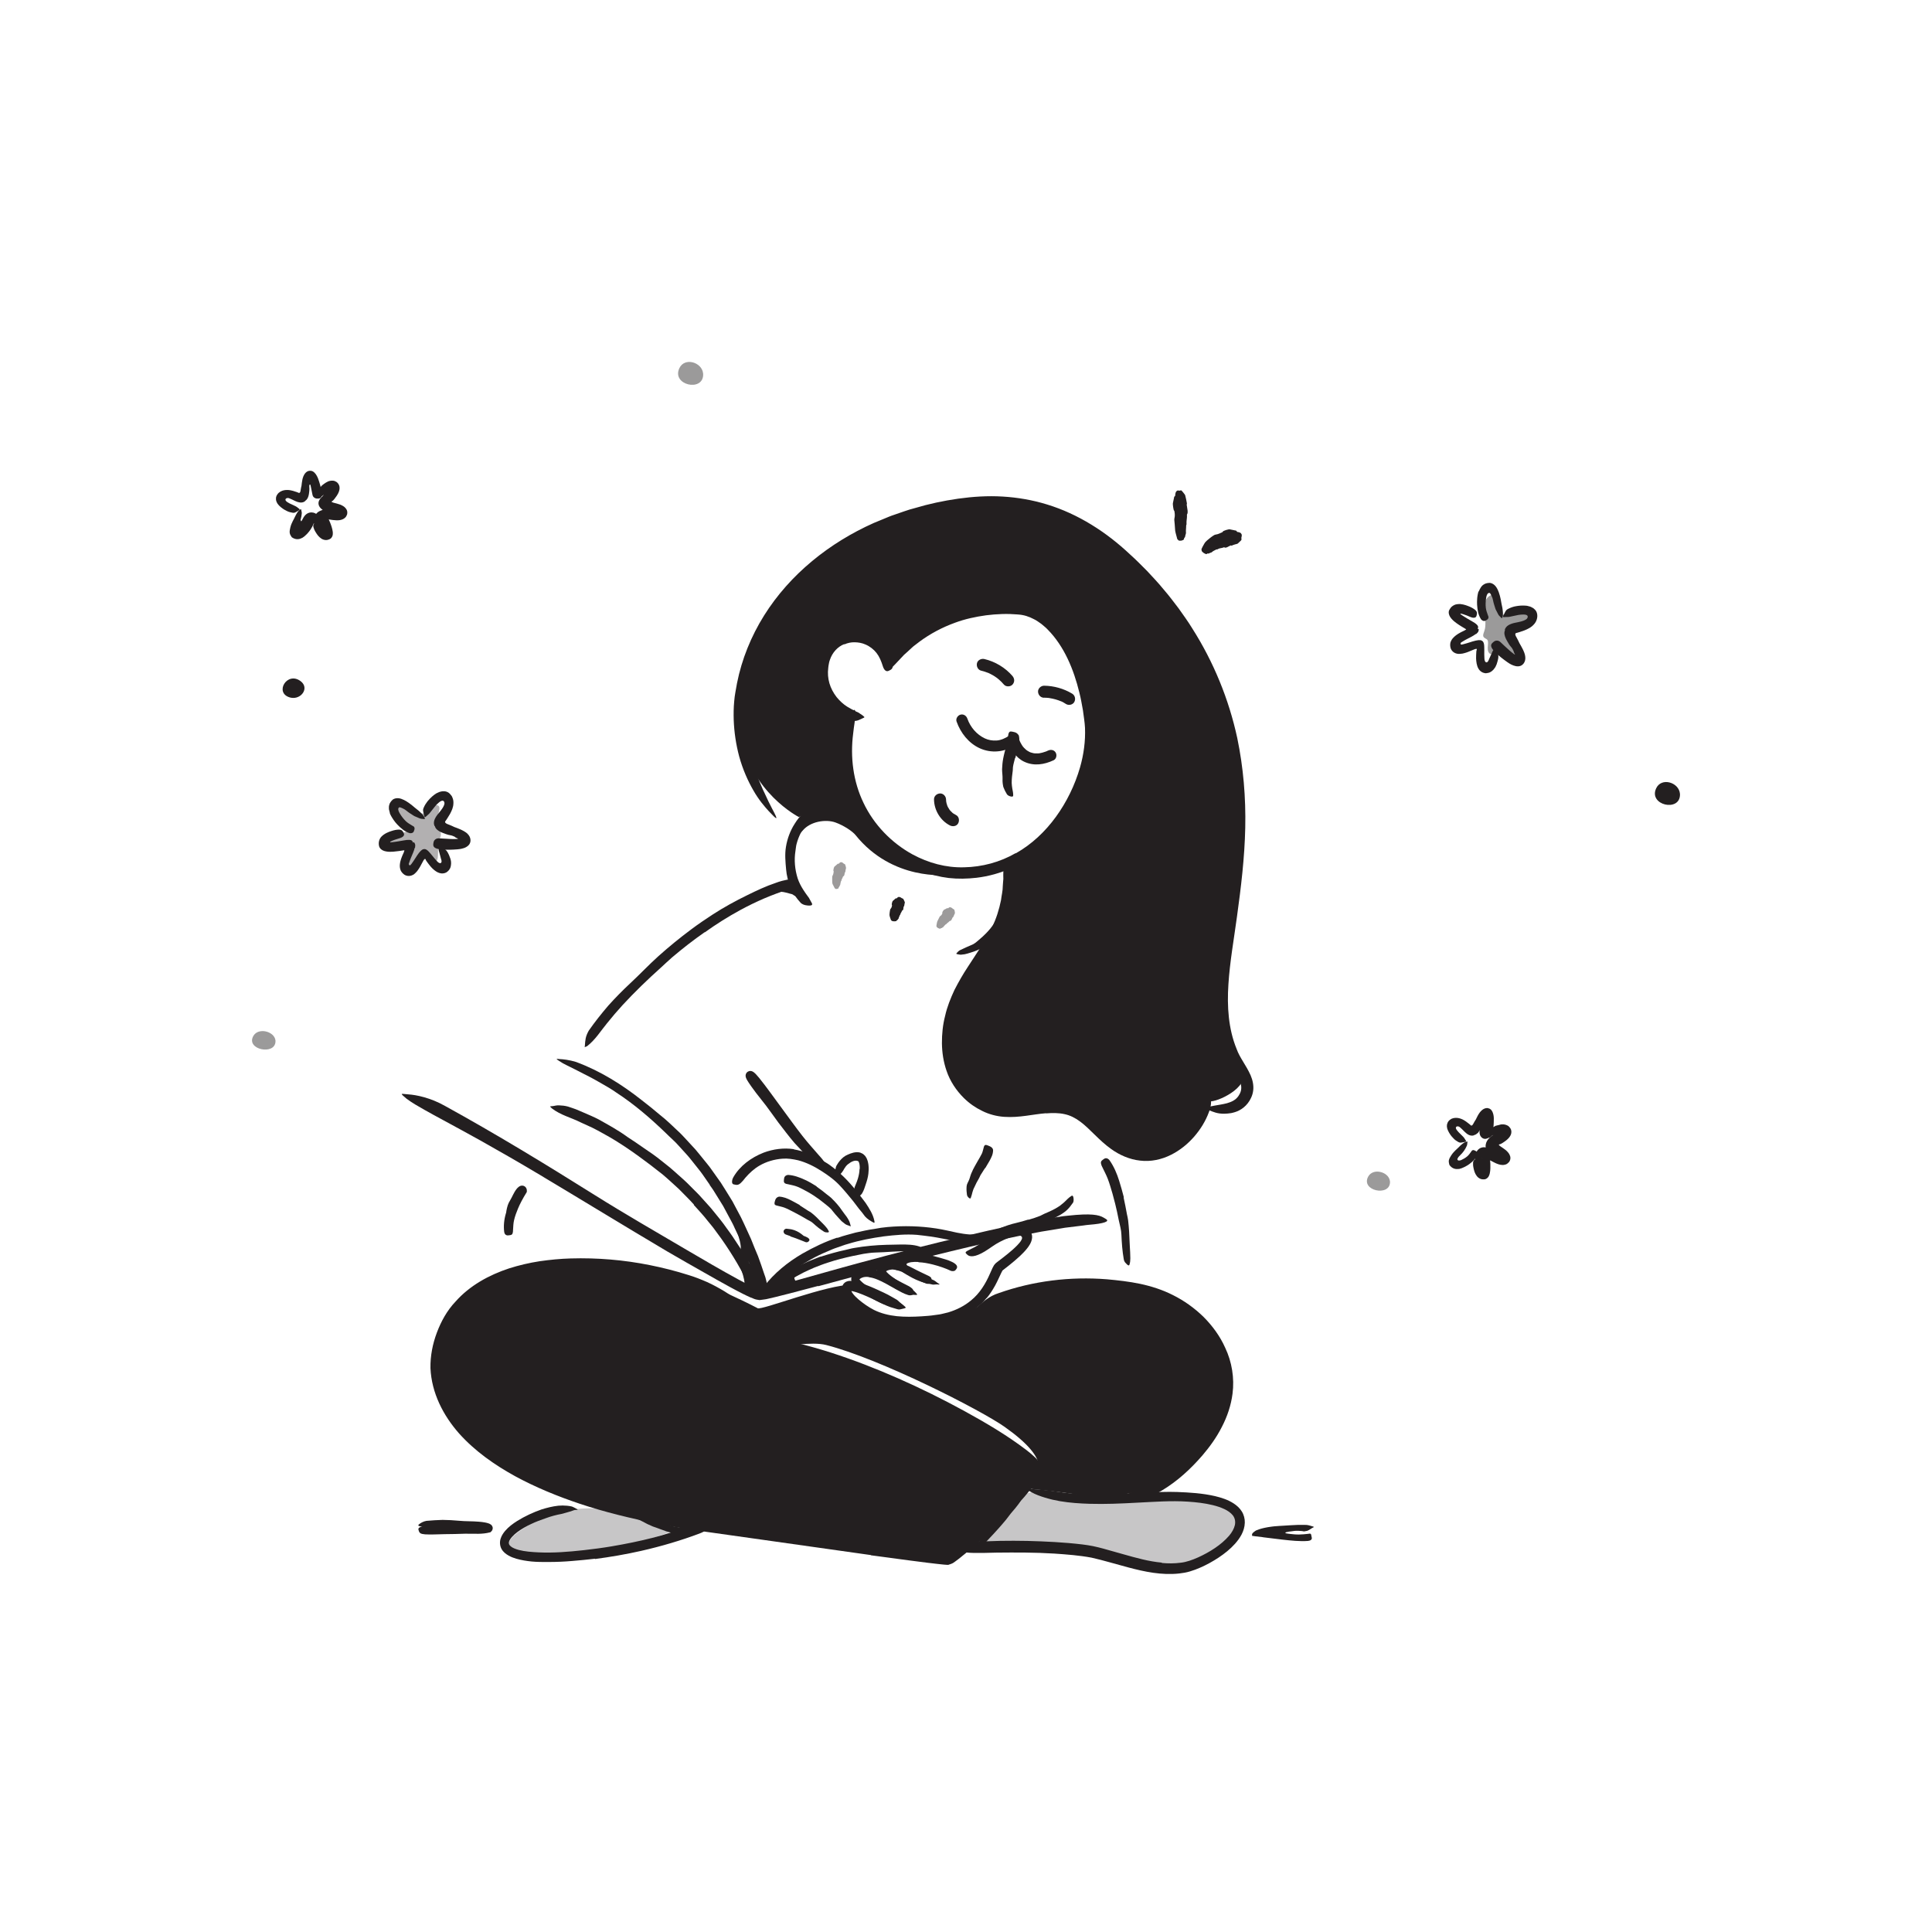 <?xml version="1.0" encoding="UTF-8"?><svg id="Layer_1" xmlns="http://www.w3.org/2000/svg" width="520" height="520" viewBox="0 0 520 520"><defs><style>.cls-1{opacity:.35;}.cls-1,.cls-2,.cls-3,.cls-4{fill:#231f20;stroke-width:0px;}.cls-2,.cls-5{opacity:.45;}.cls-3{opacity:.25;}</style></defs><path class="cls-3" d="M263.66,413.8s9.32-13.63,15.84-12.09c6.52,1.53,26.61,1.63,31.91,1.44,5.3-.2,18.45-.25,20.42,2.85,1.97,3.1,1.47,7.56-1.42,9.85-2.88,2.29-7.35,6.01-11.75,6.37-4.4.36-16.56-1.81-16.56-1.81l-17.23-3.13-22.49-2.01,1.28-1.47Z"/><path class="cls-3" d="M160.28,406s-9.6-.59-16.38,3.5c-6.78,4.08-9.91,6.46-3.26,9.13,6.65,2.67,28.01-2.29,28.01-2.29l13.95-4.71-17.15-5.62h-5.17Z"/><path class="cls-4" d="M179.15,412.08c-.84-.28-1.67-.59-2.49-.9-.3-.11-.61-.19-.91-.31-.52-.21-1.04-.46-1.55-.69-.5-.26-1-.52-1.5-.79-.45-.22-.89-.44-1.33-.66-.56-.3-1.1-.64-1.61-1.02-.16-.12-.12-.14.06-.14.18,0,.52,0,.89.06,1.31.18,2.47.64,3.64,1.13.69.33,1.46.52,2.2.75.81.26,1.63.52,2.45.75.51.14,1.02.28,1.53.39.77.18,1.56.37,2.34.46.31.03.61.03.92.03.31-.02.61-.03.91.01.13.01.26.01.4.03.49.06.64.29.72.63.02.08.05.16.05.23.03.24-.19.47-.59.63-1.16.44-2.36.28-3.54.07-.88-.16-1.75-.37-2.6-.63v-.04Z"/><path class="cls-4" d="M267.09,410.97c.7-.74,1.39-1.5,2.06-2.28.25-.28.45-.6.7-.88.86-1.01,1.77-1.97,2.61-3,.38-.45.72-.93,1.05-1.41.48-.58.97-1.16,1.53-1.68.18-.16.25-.07.26.18,0,.25-.01.68-.18,1.09l-.48,1.07c-.18.34-.43.64-.65.95-.46.62-.95,1.22-1.47,1.8-.62.69-1.15,1.5-1.76,2.24-.67.81-1.35,1.6-2.05,2.38l-1.3,1.43c-.67.71-1.34,1.43-2,2.13-.52.54-.92,1.19-1.47,1.69-.12.12-.23.24-.35.34-.48.39-.69.45-1,.31-.07-.03-.14-.06-.2-.09-.2-.13-.15-.45.08-.84.64-1.22,1.6-2.18,2.53-3.19.7-.75,1.41-1.49,2.09-2.26l.03.02Z"/><path class="cls-4" d="M203.92,352.1s-12-6.35-20.11-8.29c-4.61-1.1-23.94-4.6-34.64-3.22-10.69,1.38-23.78,6.37-26.92,11.85-3.14,5.48-5.78,15.6-4.87,18.92.91,3.32,4.32,10.84,7.21,13.74,2.9,2.9,15.2,11.31,15.2,11.31l23.24,9.59,34.5,6.22,57.51,7.1s22.44-19.93,22.84-23.37c.41-3.45-45.11-29.61-54.95-31.3-9.85-1.69-11.92-2.2-11.92-2.2,0,0,7.37-1.46,11.36-.44,14.67,3.76,41.61,17.51,48.01,22.02,6.4,4.52,9.22,8.09,9.22,10.73s-2.93,5.9-2.93,5.9c0,0,12.33,1.16,16.29,2.2,3.96,1.04,16.75-2.2,16.75-2.2,0,0,16.41-10.67,18.64-17.67,2.23-7,2.68-14.62,1.09-17.99-1.59-3.38-7-10.85-10.47-12.89-3.47-2.05-13.52-5.85-18.64-6.35-5.12-.5-19.1.91-24.25,2s-13.62,4.35-13.62,4.35c0,0-9.78,3.42-13.55,3.42-3.77,0-13.75-1.64-13.75-1.64l-7.69-6.68,2.08-1.45c-7.19,0-24.5,6.97-25.66,6.35Z"/><path class="cls-4" d="M215.35,340.43c-.45-.07-1.62,1.88-1.57,3.38.04,1.01,1.08,1.82,1.57,1.68,1.21-.34-7.58,1.71-7.58,1.71l7.58-6.77Z"/><path class="cls-4" d="M199.03,340.22c-.07.28,2.41,5.92.82,6.14-1.59.22,3.28,0,3.28,0l-4.09-6.14Z"/><path class="cls-4" d="M197.49,328.92s2.88,7.34,1.54,7.76c-1.34.42,3.18,3.53,3.18,3.53l-.87-6.39-3.85-4.9Z"/><path class="cls-4" d="M211.51,238.4c.42.13.82.3,1.21.47.14.06.29.08.43.15.48.26.95.53,1.36.87.19.14.38.26.58.38.25.14.46.37.63.64.05.09-.02.16-.16.24-.14.07-.37.19-.55.19-.32.02-.57-.06-.82-.14-.25-.08-.49-.17-.7-.36-.26-.21-.6-.23-.91-.32-.34-.1-.68-.21-1.04-.28-.22-.05-.43-.11-.65-.14-.33-.05-.68-.1-1.01-.06-.26.04-.5.2-.74.3-.05.02-.1.06-.15.08-.2.05-.28-.06-.42-.52l-.1-.31c-.1-.36-.06-.67.1-.82.47-.47,1.07-.57,1.66-.56.44,0,.87.08,1.3.16v.05Z"/><path class="cls-4" d="M254.89,235.48s-14.64,1.73-24.63-10.73c-.79-.98-3.12-2.57-5.42-3.39-2.64-.94-6.78-.25-8.81,2.2-2.83,3.4.47-4.4.47-4.4l12.22-5.95s4.84,8.1,6.47,10.21c2.78,3.62,19.7,12.06,19.7,12.06Z"/><path class="cls-4" d="M214.99,219.9s-13.1-6.69-15.59-22.13c-2.12-13.16,5.61-27.36,6.82-29.37,1.2-2.01,10.91-14.33,15.17-17.44s15.84-10.06,22.19-11.94c6.34-1.87,22.01-4.51,26.66-3.99s22.66,6.39,26.1,9.43c3.43,3.04,20.76,20.28,24.01,25.9s15.88,33.34,13.89,51.97c-2,18.63-4.64,37.93-4.77,43.24-.14,5.31.34,14.26,2.37,18.08,2.03,3.82,2.81,5.67,2.73,6.52-.37,3.86-9.5,7.52-9.5,5.85s-4.68,11.65-9.76,13.87-11.72.6-11.72.6c0,0-10.02-10.78-14.27-11.79s-15.43.07-20.7.25c-5.27.18-13.65-6.63-13.65-12.96,0-6.34,3.66-20.28,3.66-20.28,0,0,9.61-12.77,9.99-14.66.38-1.89,2.28-10.96,2.28-10.96l-.36-6.73s10.42-6.17,13.4-10.34,7.4-13.93,7.81-14.65,2.75-11.55,1.81-15.19c-.94-3.64-3.67-15.12-6.39-19.21s-6.1-8.96-8.43-8.56c-2.33.4-14.12-1.59-21.53.64-7.41,2.23-17,12.43-17,12.43l-2.22-2.87s-7.71-8.33-12.48-3.26c-2.27,2.41-5.07,3.63-4.11,8.2.96,4.58,2.92,8,4.11,8.99s3.23,3.65,3.23,3.65c0,0-1.55,5.96-1.23,9.39.32,3.43,1.23,10.64,1.23,10.64l-13.74,6.69Z"/><path class="cls-4" d="M328.34,367.74c-1.41-5.8-5.34-10.95-10.39-14.44-1.85-1.28-3.88-2.28-5.96-3.15-1.83-.77-3.75-1.33-5.71-1.82-1.97-.42-3.97-.79-6-1.01-4.05-.47-8.18-.54-12.28-.3-3.65.21-7.29.77-10.84,1.5-2.28.49-4.54,1.06-6.77,1.73-2.25.63-4.41,1.45-6.78,1.83-1.48.25-1.28.25-.27-.57.97-.87,2.8-2.64,5.47-3.47,9.28-3.28,19.23-4.5,29.11-3.72,2.95.27,5.97.6,8.97,1.23,3,.64,6,1.6,8.76,3,3.05,1.51,5.84,3.51,8.28,5.89,2.4,2.41,4.46,5.21,5.84,8.33,1.8,3.78,2.51,8.17,1.97,12.32-.4,3.16-1.43,6.2-2.88,8.98-1.42,2.8-3.25,5.34-5.25,7.68-3.14,3.62-6.63,6.85-10.77,9.35-.91.54-1.82,1.07-2.81,1.51-3.71,1.61-5.31,1.34-6.17.59-.2-.17-.45-.34-.56-.5-.18-.27.13-.54.74-.83.61-.34,1.53-.63,2.74-1.13,1.78-.7,3.52-1.7,5.2-2.8,1.69-1.1,3.32-2.35,4.87-3.7,3.09-2.71,5.92-5.85,8.07-9.37,1.58-2.61,2.85-5.41,3.46-8.34.19-.73.25-1.47.37-2.2.04-.74.13-1.48.09-2.21.01-1.48-.21-2.94-.57-4.38l.07-.03Z"/><path class="cls-4" d="M220.87,338.25c2.18-.7,4.38-1.34,6.61-1.81.81-.17,1.61-.43,2.43-.55,2.89-.51,5.8-.77,8.72-.85,1.29-.03,2.59-.06,3.87-.08,1.64,0,3.31,0,4.91.52.49.2.42.23-.03.46-.45.29-1.26.65-2.18.7-.82.11-1.64.12-2.45.13l-2.44.11c-1.63.12-3.26.19-4.91.25-.99.03-1.98.2-2.98.34-.99.2-1.99.4-2.98.6-2.16.48-4.33,1-6.44,1.71-1.31.4-2.58.91-3.86,1.41-.95.42-1.9.84-2.83,1.29-.91.49-1.85.95-2.71,1.5-.67.44-1.32.89-1.96,1.36l-1.82,1.5c-.27.21-.51.46-.77.69-.48.43-.84.66-1.17.73-.32.09-.57.05-.86-.06-.13-.05-.27-.09-.38-.15-.35-.21-.17-.83.45-1.64.99-1.11,2.18-2.05,3.41-2.99,1.27-.86,2.59-1.71,3.98-2.42,2.04-1.11,4.21-1.97,6.37-2.79l.02.05Z"/><path class="cls-4" d="M186.79,324.24c-1.29-1.46-2.71-2.8-4.07-4.21-1.45-1.31-2.87-2.66-4.37-3.92-1.11-.9-2.27-1.73-3.38-2.63-4.01-3.03-8.15-5.97-12.6-8.38-.98-.54-1.96-1.1-2.98-1.59-1.02-.47-2.04-.93-3.06-1.4-2.56-1.3-5.39-1.94-7.77-3.77-.71-.68-.64-.53.21-.63.42-.03,1.09-.27,1.77-.2.7.02,1.5.1,2.32.32.72.22,1.42.49,2.13.73l2.07.88c1.37.6,2.77,1.17,4.1,1.87,2.62,1.48,5.27,2.91,7.71,4.7.74.51,1.5,1.01,2.28,1.51.75.52,1.51,1.04,2.27,1.57l2.29,1.57c.77.52,1.48,1.12,2.21,1.68l2.38,1.89c.78.65,1.52,1.34,2.28,2.01.75.68,1.53,1.33,2.25,2.04l2.15,2.15c.44.44.89.87,1.31,1.33l1.25,1.39c.82.94,1.7,1.82,2.46,2.81,1.19,1.47,2.41,2.91,3.48,4.47.54.77,1.13,1.51,1.65,2.3.52.79,1.04,1.57,1.55,2.35.83,1.2,1.53,2.47,2.33,3.68.73,1.25,1.44,2.51,2.1,3.82.27.59.55,1.15.81,1.75.5,1.1.65,1.9.7,2.47.04.58-.11.95-.42,1.3-.14.16-.26.35-.4.45-.47.35-1.3-.4-1.93-1.92-2.05-4.46-4.7-8.94-7.72-13.23l-1.73-2.36c-.56-.8-1.22-1.53-1.83-2.3-1.2-1.55-2.54-2.98-3.86-4.44l.05-.05Z"/><path class="cls-4" d="M267.81,252.42c-.74.64-1.5,1.27-2.3,1.83-.29.2-.53.47-.84.65-1.06.68-2.26,1.15-3.45,1.5-.52.17-1.05.33-1.58.44-.35.05-.7.09-1.04.12-.35,0-.71-.1-1.05-.17-.21-.06-.18-.16,0-.34.17-.17.46-.51.78-.68,1.16-.57,2.19-1.02,3.34-1.51.35-.13.65-.38.97-.59l.89-.75c.65-.55,1.3-1.12,1.9-1.75.38-.38.73-.79,1.08-1.2.51-.64,1.03-1.29,1.43-2.01.15-.28.26-.58.35-.89.08-.31.16-.63.29-.91.05-.13.08-.26.14-.39.21-.47.56-.47,1.19-.3.15.04.3.07.43.12.46.16.76.55.82,1.04.07,1.39-.57,2.56-1.32,3.64-.58.79-1.28,1.5-1.97,2.2l-.05-.04Z"/><path class="cls-4" d="M189.67,250.9c-3.04,2.11-5.97,4.4-8.81,6.81-1.03.89-2,1.84-3.01,2.75-3.57,3.2-7.03,6.54-10.29,10.07-1.44,1.57-2.83,3.21-4.16,4.86-1.73,2.1-3.14,4.44-5.37,6.18-.45.2-.65.29-.67.26-.03-.03.08-.21.08-.65,0-.45.1-1.01.2-1.71.14-.67.43-1.38.83-2.08,1.62-2.33,3.38-4.53,5.22-6.69,1.89-2.11,3.88-4.13,5.96-6.07,2.5-2.31,4.91-4.89,7.5-7.22,2.85-2.55,5.81-4.98,8.88-7.26,1.88-1.41,3.84-2.74,5.81-4.02,3-1.94,6.15-3.67,9.34-5.22,2.48-1.22,4.95-2.39,7.58-3.27.57-.21,1.14-.41,1.74-.56.55-.14,1.02-.25,1.41-.32.4-.05.72-.06.99-.04.54.03.88.23,1.17.56.13.15.3.28.38.42.27.46-.52,1.19-2.03,1.59-2.22.73-4.45,1.56-6.68,2.5-2.23.95-4.44,2.04-6.62,3.22-3.23,1.77-6.39,3.75-9.42,5.93l-.04-.05Z"/><path class="cls-4" d="M216.9,222.05c-1.14,1.46-1.98,3.16-2.47,4.99-.1.33-.16.67-.2,1.01-.05.34-.1.68-.14,1.03-.38,2.41-.15,4.96.61,7.36.36,1.06.88,2.07,1.48,3.01.38.61.8,1.19,1.22,1.77.1.15.22.29.32.43l.26.48c.17.33.36.64.54.98.21.42-.05.62-.64.63-.56,0-1.64-.07-2.35-.71-.56-.61-1.09-1.26-1.57-1.95-.46-.7-.83-1.45-1.16-2.22-.66-1.54-1.08-3.19-1.22-4.86-.18-1.98-.38-4.06-.04-6.08.36-2.21,1.16-4.35,2.36-6.22.71-1.16,1.59-2.22,2.54-3.17,1.44-1.45,3.14-2.61,4.88-3.59,1.36-.75,2.7-1.51,4.15-2.07.33-.1.64-.22.97-.3.61-.2,1.07-.07,1.37-.02.32.08.51.23.69.44.08.1.18.19.23.28.17.3-.25.75-1.01,1.26-.56.39-1.15.62-1.72.94-.58.28-1.16.53-1.73.83-1.14.57-2.26,1.19-3.29,1.92-1.55,1.06-2.95,2.35-4.03,3.86l-.06-.04Z"/><path class="cls-4" d="M323.68,180.24c-1.81-3.77-3.83-7.43-6.13-10.93-2.32-3.48-4.84-6.83-7.59-10-5.56-6.26-11.71-12.16-18.86-16.35-1.32-.73-2.63-1.49-4.02-2.08-1.35-.68-2.78-1.18-4.18-1.71-2.86-.94-5.77-1.76-8.76-2.17-5.25-.86-10.65-.72-15.97-.03-2.67.34-5.31.89-7.94,1.49l-3.9,1.08-.98.27-.96.33-1.91.66c-5.07,1.81-10,4.09-14.57,6.96-4.56,2.88-8.79,6.28-12.52,10.17l-1.23,1.3-.62.65-.56.7-2.25,2.8-2.02,2.96-.5.74-.44.78-.89,1.56c-2.29,4.18-4.13,8.63-5.15,13.25-.37,1.47-.55,2.99-.83,4.48-.23,1.5-.31,2.99-.34,4.5-.04,3.01.32,6.04.93,9,.61,2.97,1.46,5.9,2.55,8.74.27.71.55,1.42.86,2.11.29.7.6,1.4.94,2.08.63,1.39,1.28,2.77,2,4.12,1.8,3.36,1.39,3.09-.91.65-1.12-1.24-2.71-3.06-4.14-5.58-1.45-2.5-2.87-5.63-3.85-9.21-.84-3.18-1.34-6.46-1.46-9.79-.05-1.66-.03-3.33.13-5,.12-1.69.49-3.27.76-4.9,1.28-6.45,3.8-12.64,7.28-18.2,6.99-11.16,17.66-19.62,29.53-24.91.9-.37,1.8-.74,2.71-1.12.9-.37,1.8-.77,2.74-1.07,1.86-.61,3.7-1.35,5.62-1.82,3.79-1.14,7.67-1.96,11.63-2.53,3.95-.55,7.98-.82,12.01-.57,4.02.24,8.02.93,11.86,2.11,8.47,2.57,16.07,7.49,22.39,13.45,1.62,1.44,3.14,3.01,4.67,4.54,1.47,1.6,2.98,3.16,4.35,4.86,1.43,1.64,2.73,3.38,4.05,5.11,1.25,1.78,2.54,3.53,3.67,5.39,5.75,9.03,9.87,19.09,12.13,29.54,1.65,7.93,2.32,16.04,2.15,24.12-.17,8.08-1.14,16.07-2.23,23.95-.83,6.15-1.92,12.17-2.3,18.18-.4,5.98-.01,12.04,2.21,17.44.84,2.37,2.51,4.27,3.76,7.07.56,1.29.88,2.78.69,4.16-.09.69-.29,1.33-.55,1.88-.26.56-.53,1.02-.88,1.46-.67.88-1.5,1.52-2.29,1.93-.79.42-1.54.61-2.19.75-2.61.41-3.95,0-5.05-.41-.5-.21-1.15-.42-1.43-.64-.49-.37.31-.69,2.1-.98.88-.16,2.02-.31,3.22-.62,1.2-.34,2.36-.85,3.1-1.94.62-.88.85-1.75.74-2.68-.13-.96-.62-2.04-1.28-3.18-.64-1.13-1.41-2.32-2.1-3.67-.18-.33-.33-.69-.5-1.04l-.41-1.04c-.27-.69-.54-1.38-.74-2.1-1.77-5.69-1.91-11.72-1.43-17.5.49-5.81,1.54-11.48,2.32-17.12.8-5.68,1.53-11.36,1.96-17.05.63-8.44.45-16.93-.85-25.27-1.28-8.33-3.78-16.46-7.38-24.07l.06-.05Z"/><path class="cls-4" d="M281.54,299.63c-3.44.25-7.16,1.26-11.25.97-2.02-.13-4.11-.68-5.9-1.58-1.82-.87-3.5-2.04-4.94-3.46-2.09-2.06-3.75-4.58-4.68-7.33-.84-2.42-1.22-4.94-1.25-7.44-.01-2.5.23-4.97.86-7.37.53-2.42,1.47-4.71,2.49-6.93,1.11-2.17,2.31-4.27,3.63-6.26,2.29-3.56,4.73-6.99,6.49-10.64,1.17-2.33,1.92-4.8,2.43-7.3.14-1.27.49-2.52.48-3.81.02-.64.12-1.29.15-1.94,0-.65-.05-1.3,0-1.97.23-1.68.2-1.49.88-.15.2.33.36.75.58,1.24.21.49.46,1.04.6,1.67.17.63.28,1.33.4,2.07.14.75.05,1.54.03,2.38-.02.74-.14,1.47-.32,2.18-.17.72-.32,1.44-.51,2.15-.48,1.38-.92,2.78-1.56,4.08-1.19,2.64-2.66,5.07-4.21,7.35-1.53,2.31-3.1,4.51-4.47,6.79-.73,1.12-1.31,2.29-1.96,3.45-.52,1.19-1.16,2.36-1.55,3.6-2.22,5.82-2.21,12.96.79,18.42,1.63,3,4.23,5.45,7.41,6.78,1.56.69,3.21,1.04,4.94,1.1,1.73.06,3.51-.16,5.33-.42,2.23-.32,4.55-.7,6.95-.72,2.36-.03,4.92.42,7.09,1.6,3.3,1.79,5.57,4.6,8.06,6.85,1.25,1.13,2.54,2.18,3.97,2.95,1.43.76,2.98,1.26,4.57,1.5,2.45.34,4.93-.29,7.08-1.47,2.16-1.19,4.03-2.89,5.57-4.82.33-.43.63-.88.95-1.32.28-.46.57-.92.85-1.38,1.01-1.76,1.43-2.98,1.87-3.8.38-.82.76-1.29,1.18-1.7.2-.18.4-.45.59-.58.32-.21.57.12.75,1.02.11.46.06,1,.03,1.7-.02.34-.11.69-.2,1.06-.08.38-.2.78-.36,1.18-.89,2.41-2.25,4.62-3.96,6.59-1.71,1.96-3.8,3.69-6.28,4.92-2.45,1.23-5.38,1.9-8.29,1.54-2.82-.3-5.56-1.51-7.78-3.12-3.35-2.38-5.68-5.43-8.35-7.39-1.33-.99-2.71-1.69-4.22-2-1.51-.34-3.24-.34-4.95-.2l-.02-.07Z"/><path class="cls-4" d="M219.78,319.37c.98.7,1.96,1.41,2.87,2.19.34.27.71.52,1.03.82,1.11,1.08,2.16,2.22,3,3.5.38.56.81,1.08,1.2,1.62.25.35.46.73.65,1.1.21.38.27.84.41,1.25.07.27.03.25-.21.14-.22-.13-.79-.23-1.21-.51-.32-.28-.7-.52-1.01-.8-.27-.31-.56-.6-.83-.9-.54-.61-1.1-1.19-1.59-1.85-.57-.82-1.44-1.4-2.21-2.04-.86-.7-1.75-1.38-2.69-1.99-.57-.39-1.17-.74-1.78-1.09-.93-.5-1.86-1.03-2.84-1.42-.76-.3-1.58-.44-2.38-.63-.17-.04-.36-.06-.53-.11-.65-.18-.75-.51-.66-1.16.02-.15.03-.31.07-.45.11-.48.53-.79,1.07-.81,1.55.1,3.05.64,4.5,1.32,1.09.48,2.12,1.12,3.16,1.76l-.03.05Z"/><path class="cls-4" d="M215.23,324.4c.75.47,1.5.95,2.25,1.46.27.18.58.3.84.51.93.71,1.77,1.55,2.57,2.38.35.37.74.71,1.07,1.09.21.25.43.49.63.74.19.27.35.55.49.84.09.19-.08.28-.36.29-.27,0-.69-.03-.98-.23-1.08-.68-1.98-1.41-2.88-2.24-.53-.52-1.28-.77-1.92-1.18-.72-.42-1.45-.85-2.21-1.25-.46-.25-.94-.5-1.41-.74-.73-.36-1.44-.75-2.2-1.04-.59-.22-1.23-.33-1.84-.5-.14-.04-.28-.06-.41-.11-.25-.09-.38-.21-.4-.42-.04-.19,0-.41.1-.72.04-.14.08-.28.13-.41.17-.43.55-.72,1-.8,1.18.06,2.22.48,3.25,1.02.77.38,1.53.83,2.31,1.25l-.02.05Z"/><path class="cls-4" d="M212.76,332.72l-.69-.25-.35-.12c-.06-.02-.14-.05-.2-.08l-.1-.04c-.2-.05-.53-.42-.52-.73,0-.28.06-.37.25-.58.2-.19.49-.23.65-.21h-.09s.6.07.6.07c.27.04.54.05.8.12.93.22,1.82.65,2.55,1.21.32.25.64.5.93.77.39.33.7.74.96,1.17.08.13.05.14-.09.09-.13-.05-.4-.14-.65-.28-.84-.57-1.59-1.09-2.44-1.46-.5-.25-1.1-.29-1.67-.32-.31-.01-.63-.02-.95,0h-.07c.07,0,.18,0,.29-.07.04-.04.14-.04.11-.15-.04-.12-.12-.21-.21-.27-.06-.06-.31-.12-.11-.07.11.01.22,0,.32-.07.05-.03.09-.08.13-.13.05-.06-.02-.09-.02-.13-.04-.07-.1-.13-.16-.16-.04-.03-.12-.06-.12-.06h.01s.03.01.03.01l.05.02.23.08.49.17c.4.15.81.29,1.21.44.61.23,1.21.48,1.82.73.47.2.97.32,1.46.6.11.06.22.1.33.2.39.3.42.6.16.84-.06.06-.12.12-.18.17-.24.15-.51.16-.68.09-.61-.25-1.4-.57-2.22-.87-.61-.23-1.23-.46-1.87-.66v-.03Z"/><path class="cls-4" d="M231.39,314.69c.07-.81-.07-1.7-.31-2.06-.06-.08-.11-.11-.19-.13-.02,0-.04,0-.05-.02-.32-.12-.74-.12-1.22.05-.47.17-.95.47-1.41.84-.41.33-.73.77-1,1.22-.09.15-.17.29-.25.45-.09.14-.2.28-.29.42-.23.27-.36.57-.89.75-.25.15-.21.13-.35-.12-.18-.27-.72-.92-.57-1.39.07-.43.18-.87.43-1.21.21-.37.46-.72.74-1.06.56-.66,1.23-1.29,2.13-1.65.93-.41,2.06-.86,3.34-.57l.37.17c.41.14.71.45.99.74.19.3.42.61.51.91.13.3.22.6.27.9.08.3.1.58.13.87.07.71.03,1.39-.04,2.07-.11,1.03-.41,2.01-.74,2.98-.24.76-.49,1.55-.93,2.31-.1.16-.23.31-.36.45-.24.28-.56.29-.76.29-.22,0-.4-.11-.6-.29-.09-.08-.19-.15-.26-.23-.23-.25-.27-.74-.2-1.16.08-.65.29-1.04.49-1.54.2-.48.4-.98.55-1.52.23-.8.41-1.65.42-2.49h.06Z"/><path class="cls-4" d="M191.05,318.91l-1.91-2.75c-.63-.92-1.37-1.76-2.05-2.65-.71-.86-1.37-1.77-2.12-2.6l-2.26-2.49c-1.07-1.24-2.34-2.28-3.49-3.44-4.14-4-8.55-7.8-13.41-10.96-1.05-.75-2.16-1.4-3.28-2.04-1.12-.64-2.23-1.29-3.35-1.89-1.46-.75-2.92-1.5-4.39-2.25-.74-.35-1.48-.72-2.21-1.1l-1.1-.57c-.36-.2-.71-.45-1.06-.66-.87-.58-.74-.55.16-.46.92.04,2.61.2,4.47.78,6.44,2.38,12.35,6.06,17.75,10.34.8.65,1.64,1.27,2.45,1.93.81.67,1.62,1.35,2.43,2.02,1.68,1.3,3.19,2.8,4.73,4.24.86.78,1.65,1.63,2.43,2.49l2.36,2.56c.75.88,1.47,1.8,2.2,2.69.72.91,1.49,1.78,2.14,2.74l2.48,3.49c.78,1.2,1.51,2.42,2.27,3.63l.85,1.38.76,1.43,1.52,2.86c.96,1.93,1.81,3.92,2.72,5.86.6,1.55,1.23,3.08,1.88,4.6.59,1.54,1.09,3.11,1.63,4.68.12.35.24.69.36,1.03.1.35.19.7.27,1.06.61,2.66.61,3.55-.06,4.26-.15.16-.28.36-.43.46-.48.34-1.28-.63-1.82-2.47-1.66-5.47-3.55-11.15-6.22-16.55-.43-1.03-.99-2-1.52-2.99l-1.59-2.96-1.77-2.86-.89-1.43c-.3-.47-.65-.92-.97-1.38l.05-.04Z"/><path class="cls-4" d="M225.38,333.19c1.6-.6,3.27-.97,4.9-1.44,1.67-.34,3.32-.76,5-.97l1.83-.32c.61-.09,1.23-.16,1.84-.21,4.35-.38,8.73-.27,13.03.39,1.92.29,3.82.76,5.62,1.14,1.17.23,2.31.41,3.44.48.57.04,1.13.02,1.7,0,.58,0,1.16-.04,1.75-.12.74-.08.72.12.18.6-.27.24-.66.55-1.2.87-.53.33-1.21.62-1.98.68-.68.07-1.37.09-2.04.06-.67-.03-1.31-.15-1.95-.25-1.25-.21-2.48-.51-3.63-.7-2.31-.48-4.69-.78-7.11-1.04-2.9-.23-5.94.05-8.89.41-3.24.45-6.49,1.06-9.63,2.03-.98.25-1.92.65-2.88.96-.97.31-1.89.72-2.82,1.13-2.84,1.17-5.53,2.71-8.07,4.4-.95.71-1.85,1.46-2.75,2.2-.88.77-1.67,1.62-2.52,2.42-.38.35-.71.72-1.05,1.11-1.33,1.37-1.93,1.64-2.68,1.52-.17-.02-.35-.02-.47-.05-.4-.1-.24-1.04.63-2.24,2.66-3.48,6.31-6.5,10.32-8.83,3-1.71,6.13-3.22,9.4-4.31l.03.06Z"/><path class="cls-4" d="M276.79,328.31c1.09-.3,2.15-.66,3.21-1.08.38-.16.72-.39,1.1-.55,1.33-.57,2.69-1.15,3.91-1.97.28-.16.52-.38.77-.59.25-.21.52-.39.74-.62.6-.57,1.12-1.18,1.89-1.64.24-.14.39.01.48.36.07.34.17.98-.08,1.47-.54.76-1.1,1.53-1.8,2.13-.35.31-.73.58-1.11.83-.38.26-.78.5-1.2.69-.5.24-.96.55-1.44.84-.47.3-.95.61-1.46.83-1.1.54-2.25.95-3.4,1.35-.71.24-1.43.44-2.14.65-1.09.3-2.19.55-3.28.81-.84.21-1.66.5-2.53.69-.19.04-.37.1-.57.13-.73.07-.97-.08-1.15-.67-.04-.14-.09-.27-.11-.4-.08-.46.18-.86.64-1.05,1.38-.55,2.78-1.04,4.26-1.37,1.09-.27,2.18-.55,3.26-.91l.02.06Z"/><path class="cls-4" d="M206.43,297.14c-.93-1.26-1.86-2.51-2.81-3.74-.47-.61-.95-1.22-1.43-1.79-.24-.28-.49-.56-.7-.77l-.12-.12h-.01s-.02.02.02-.04c.03-.05.06-.09.08-.11.05-.06.1-.13.14-.2.09-.13.17-.31.23-.41.06-.09.1-.2.12-.31.07-.14-.06-.17.1-.1h.02s0,0,0,0c.03,0-.22-.04-.11-.02h.01s.07.02.11.02c.07,0,.14,0,.21,0,.15-.02.22-.1.4-.19l.37-.13.18-.07h0s0,0,0,0c0,0,0,.02.03.06.19.37.53.86.85,1.3l.98,1.37c2.27,3.3,4.57,6.64,6.94,9.91,1.05,1.45,2.16,2.87,3.25,4.28,1.33,1.86,2.78,3.65,3.69,5.83.24.7.29.55-.2.16-.55-.34-1.58-.96-2.54-1.87-.81-.84-1.59-1.71-2.39-2.56-.77-.87-1.47-1.8-2.2-2.71-1.44-1.83-2.86-3.7-4.21-5.63-1.61-2.32-3.57-4.5-5.24-6.9l-.69-1.01-.34-.54c-.12-.21-.22-.36-.37-.72,0,.01-.14-.38-.12-.66-.01-.09.05-.41.21-.65.04-.09.24-.31.45-.41.1-.06.21-.1.32-.13.09-.02.13-.02.2-.03.13,0,.26,0,.38.03.11.02.12.03.18.06.09.03.22.09.25.12.1.06.2.13.25.17.25.2.4.36.56.52.3.32.57.64.83.95,1.03,1.26,1.97,2.54,2.92,3.82l3.46,4.72c1.75,2.37,3.47,4.78,5.28,7.09,1.4,1.79,2.9,3.45,4.37,5.14.32.37.66.72.97,1.11,1.14,1.44,1.39,1.99,1.14,2.71-.05.16-.08.34-.14.46-.19.39-1.08.14-2.06-.82-2.97-2.81-5.56-6.19-8.16-9.56-1.9-2.52-3.8-5.06-5.7-7.59l.05-.04Z"/><path class="cls-4" d="M160.16,419.53c-2.06.24-4.12.45-6.19.61-2.07.18-4.18.27-6.27.27-1.53,0-3.07.02-4.62-.13-1.36-.14-2.74-.35-4.12-.75-.69-.2-1.39-.46-2.08-.85-.68-.39-1.41-.91-1.89-1.77-.48-.87-.52-1.94-.25-2.77.26-.84.72-1.5,1.19-2.07.97-1.14,2.11-1.96,3.27-2.7,2.08-1.29,4.28-2.31,6.54-3.1,1.47-.46,2.98-.84,4.53-1.01.78-.07,1.57-.07,2.36.01.39.04.79.09,1.17.18.39.08.75.35,1.11.5.87.5.72.39-.09.45-.41.02-1,.37-1.63.5-.64.17-1.35.41-2.13.59-1.38.25-2.77.63-4.11,1.12-1.35.47-2.71.95-4,1.58-1.29.61-2.54,1.32-3.65,2.14-1.08.79-2.08,1.84-2.3,2.65-.09.46-.04.81.48,1.23.49.42,1.29.72,2.11.95,1.67.44,3.51.57,5.33.66,4.03.19,8.1-.14,12.19-.59,2.51-.28,5.02-.61,7.51-1.03,3.77-.64,7.55-1.4,11.24-2.35,2.87-.74,5.63-1.68,8.43-2.56.62-.19,1.21-.41,1.84-.6,2.32-.68,3.11-.71,3.8-.15.16.13.35.24.46.39.37.48-.46,1.19-2.12,1.82-4.94,1.86-10.27,3.44-15.75,4.68-4.07.92-8.22,1.63-12.37,2.18v-.07Z"/><path class="cls-4" d="M302.42,322.3c.32,1.51.64,3.01.9,4.53.11.55.26,1.09.32,1.65.22,1.98.34,3.96.4,5.93.01.87.12,1.74.14,2.61.02,1.11.17,2.22-.17,3.33-.1.34-.32.3-.65,0-.16-.14-.36-.35-.56-.59-.18-.24-.3-.53-.34-.84-.38-2.19-.54-4.34-.63-6.56-.03-1.33-.44-2.66-.72-3.98-.29-1.46-.59-2.93-.96-4.38-.22-.9-.46-1.8-.71-2.69-.4-1.35-.78-2.71-1.28-4.02-.39-1.02-.91-1.97-1.37-2.95-.1-.22-.22-.42-.31-.64-.3-.84-.21-1.17.38-1.58.13-.09.26-.2.4-.27.47-.25,1.01-.06,1.41.49,1.14,1.64,1.95,3.52,2.56,5.49.47,1.45.86,2.96,1.26,4.45l-.06.02Z"/><path class="cls-4" d="M265.1,314.41c-.42.63-.82,1.27-1.21,1.91-.14.24-.21.5-.35.74-.5.83-.95,1.7-1.34,2.59-.22.39-.33.8-.46,1.21-.14.53-.26,1.07-.47,1.6-.07.17-.27.13-.48-.04-.21-.17-.48-.48-.53-.83-.08-.61-.15-1.24-.12-1.86.01-.31.03-.62.12-.91.1-.29.24-.57.38-.84.35-.65.47-1.4.75-2.08.3-.75.67-1.47,1.06-2.17.24-.43.49-.86.73-1.28.36-.65.77-1.27,1.08-1.93.24-.51.33-1.1.5-1.65.04-.12.05-.25.11-.36.2-.42.44-.45,1.13-.16.16.07.32.12.47.2.52.25.83.65.82,1.02,0,1.13-.49,2.02-.98,2.92-.37.66-.78,1.3-1.15,1.95l-.06-.03Z"/><path class="cls-4" d="M137.62,322.96c.55-1.09,1.17-2.13,1.8-3.14l.42.65c.2.05.54-.05.61-.06.08-.06.07-.05.08-.05,0,0-.01.11.03.14.06.22.21.37.41.66.05.06.1.12.16.18l.08.08s0,0,0,0l-.02.02-.05.06c-.08.1-.18.25-.31.39-.92,1.03-1.66,2.38-2.36,3.7-.3.6-.5,1.24-.65,1.88-.14.83-.44,1.64-.61,2.51-.07.27-.15.24-.32.01-.16-.23-.48-.67-.61-1.23-.26-.99-.11-1.96.03-2.92.18-.95.42-1.89.96-2.71.62-1,.97-2.1,1.8-3.15.14-.16.26-.31.54-.53l.11-.08c.06-.04.14-.08.21-.12.06-.04.49-.22.92-.1.27.06.6.32.68.46.09.13.17.29.22.44.05.2.05.29.05.45v.3s-.14.25-.14.25c-.46.74-.9,1.49-1.3,2.26-.34.65-.66,1.3-.94,1.98-.42,1.02-.82,2.07-1.06,3.14-.2.83-.21,1.69-.27,2.54-.01.19,0,.37-.03.56-.09.69-.29.88-.95.94-.15.01-.3.04-.45.04-.5,0-.87-.35-.95-.91-.21-1.64-.04-3.37.46-5.03.36-1.23.86-2.43,1.4-3.6l.06.02Z"/><path class="cls-4" d="M127.42,410.46c1.33.02,2.6.01,3.67-.26v.84c.17.22.38.28.35.26-.04,0-.2.13-.36.41-.07.13-.19.32-.24.49-.02.06-.03.07-.03.06h0s0,0,0,0l-.11-.04c-.18-.06-.45-.12-.71-.17-.64-.13-1.34-.15-2.03-.24-2.45-.31-4.96-.52-7.46-.67-1.11-.05-2.23-.07-3.34-.09l-2.13-.02c-.71-.04-1.42-.12-2.14-.26-.44-.19-.38-.27,0-.59.38-.3,1.07-.7,1.88-.84,1.45-.13,2.9-.22,4.36-.26,1.46.02,2.92.09,4.39.23,1.76.18,3.59.1,5.42.26.53.05,1.06.1,1.62.21.28.06.56.11.9.23.17.06.35.11.66.33.1.09.18.14.3.32.11.14.21.43.2.7-.07.61-.31.72-.44.87l-.12.15-.25.07c-1.03.27-2.04.35-3.01.37-1.26.03-2.47-.05-3.64-.02-1.81.08-3.7.1-5.53.12-1.43.02-2.85.11-4.28.08-.32,0-.63,0-.94-.03-.59-.05-.97-.13-1.23-.28-.25-.17-.38-.38-.46-.67-.04-.13-.09-.26-.11-.39-.05-.39.48-.74,1.31-.78,2.47-.1,5-.11,7.59-.23.96-.05,1.93-.1,2.89-.15,1.04-.07,2.08-.05,3.04-.06v.06Z"/><path class="cls-4" d="M339.95,413.74l-2.44-.29s-.07,0-.06-.02v-.02s0,0,0,0h0s0,0,0,0h-.16s-.21.03-.21.03h0s0,0,0,0h0s0-.01,0-.01l-.03-.06s-.03-.09-.05-.16c-.02-.06-.03-.21,0-.28.02-.07.04-.12.07-.17.11-.17.23-.28.38-.39.24-.15.31-.29.59-.43.56-.24,1.24-.49,2.35-.73.56-.12,1.19-.23,1.98-.33l.6-.07.68-.05.64-.05.7-.04,2.27-.14c.73-.04,1.46-.07,2.19-.11.45-.02.96-.01,1.35,0l.89.02c.57.06,1.14.26,1.7.42.35.12.3.14,0,.29-.3.12-.84.57-1.47.85-.27.09-.57.11-.82.16l-.16.03c-.06.01-.02,0-.03,0h0s-.03-.02-.09-.04c-.14-.03-.46-.09-1.33-.13-.52-.02-.88,0-1.12.03-.25.03-.4.07-.77.11-.42.05-.92.09-1.44.24-.06.02-.13.05-.17.09-.03.04-.02.07-.02.08,0,.02,0,.03.02.05-.03.04,0,.03.02.04l.26.06c.25.05.53.1.97.14.63.06,1.31.16,2.34.16.81,0,1.82-.11,2.46-.18.15-.02.3-.05.41-.06.42-.02.43.13.53.71l.09.4c.08.46-.32.8-1.06.86-2.2.16-4.61-.11-6.95-.37-1.72-.21-3.44-.42-5.16-.63h.05Z"/><path class="cls-4" d="M273.44,229.65c4.22-2.38,7.86-5.81,10.76-9.8,2.9-3.99,5.11-8.53,6.49-13.3,1-3.48,1.48-7.11,1.34-10.63-.07-1.52-.36-3.17-.56-4.76-.3-1.59-.55-3.19-.96-4.75-.76-3.13-1.77-6.21-3.15-9.11-1.38-2.89-3.14-5.6-5.35-7.83-.53-.59-1.16-1.04-1.75-1.56-.64-.43-1.25-.92-1.94-1.24-1.37-.73-2.74-1.18-4.34-1.28-2.83-.26-5.74-.14-8.59.22-2.84.39-5.67,1-8.33,1.99-3.43,1.24-6.68,2.96-9.6,5.12l-1.08.83c-.37.27-.73.55-1.05.87-.67.61-1.32,1.25-2.02,1.84l-1.88,2c-.33.34-.58.64-1.04,1.08-.47.42-1.21.86-1.87.59-.38-.18-.65-.42-.74-.76-.12-.3-.16-.57-.18-.75.01-.37.05-.51.12-.5.07.01.16.18.3.4.15.21.3.53.67.58.18.02.38-.1.51-.24.07-.07.12-.15.17-.23.06-.09.14-.21.19-.33.3-.56.75-1.29,1.21-2.02.24-.37.49-.76.75-1.16.28-.39.6-.77.94-1.14.35-.38.71-.76,1.07-1.15.19-.19.38-.39.57-.58.21-.18.43-.35.65-.53,3.04-2.6,6.53-4.71,10.27-6.09,3.73-1.42,7.65-2.3,11.61-2.63,1.98-.19,3.97-.21,5.96-.13,1.01.05,1.98.12,3.06.3.54.13,1.09.25,1.62.41.51.2,1.02.39,1.52.6,1.96.92,3.61,2.25,5.06,3.7,1.47,1.45,2.66,3.1,3.74,4.8,1.29,2.03,2.29,4.23,3.24,6.44.86,2.25,1.65,4.54,2.22,6.89l.44,1.76.35,1.78c.26,1.18.43,2.37.6,3.57.18,1.17.35,2.43.36,3.67.05,1.24-.01,2.47-.12,3.69-.51,5.36-2.17,10.51-4.54,15.26-2.4,4.74-5.6,9.11-9.61,12.65-2.47,2.17-5.23,4.03-8.23,5.41-3,1.37-6.22,2.26-9.48,2.65-2.48.28-4.96.34-7.46.06-2.49-.3-4.92-.92-7.25-1.82-4.64-1.79-8.85-4.62-12.26-8.18-5.33-5.5-8.71-12.75-9.34-20.39-.04-.42-.07-.84-.11-1.25l-.03-1.25c-.04-.84,0-1.67.04-2.52.02-.79.13-1.5.2-2.15.07-.66.17-1.25.28-1.78.11-.53.22-1.01.31-1.45.12-.43.24-.81.36-1.15.44-1.38.97-2.09,1.53-2.6.25-.24.53-.56.73-.67.35-.19.46.34.4,1.45-.02.56-.13,1.24-.22,2.06-.06.41-.12.85-.19,1.32-.06.47-.12.98-.18,1.51-.81,6.29-.01,12.89,2.8,18.68,2.76,5.8,7.47,10.71,13.18,13.84,4.26,2.3,9,3.61,13.86,3.47,4.86-.09,9.67-1.37,13.89-3.81l.05.06Z"/><path class="cls-4" d="M227.24,173.36c-1.78.7-3.2,2.24-3.87,4.23-.12.36-.25.72-.29,1.11-.06.38-.15.75-.16,1.13-.17,1.33-.07,2.71.31,4.05.39,1.33,1.06,2.61,1.94,3.74.8.98,1.75,1.88,2.82,2.56.69.44,1.42.8,2.15,1.18.35.22.76.3,1.11.56.17.13.35.26.54.36.18.12.36.28.55.41.46.39.4.38-.13.62-.51.21-1.7,1.01-2.79.64-1.97-.48-3.74-1.59-5.25-2.95-1.43-1.46-2.56-3.24-3.18-5.19-.74-2.3-1.26-4.86-.73-7.31.24-1.34.78-2.6,1.45-3.8.74-1.17,1.7-2.19,2.83-2.98,1.41-.95,3.06-1.47,4.71-1.57,1.25-.06,2.49.11,3.68.45,1.18.38,2.28.95,3.29,1.66,1.54,1.12,2.85,2.7,3.52,4.53.15.4.31.79.4,1.2.34,1.53.13,2.03-.61,2.39-.17.08-.34.19-.52.24-.6.17-1.1-.38-1.39-1.3-.43-1.37-.94-2.6-1.7-3.57-.75-.96-1.8-1.79-3-2.29-.89-.4-1.87-.57-2.84-.59-.97-.03-1.95.17-2.81.57l-.03-.06Z"/><path class="cls-4" d="M213.68,309.36c2.69.46,5.12,1.51,7.34,2.8.81.48,1.64.91,2.38,1.47,2.66,1.92,4.96,4.24,6.96,6.75.89,1.11,1.78,2.23,2.61,3.37,1,1.51,2.02,3.06,2.38,4.9.11.57-.03.54-.51.26-.51-.28-1.37-.77-2.03-1.52l-.79-1.05-.84-1.01-1.58-2.08c-1.11-1.35-2.21-2.71-3.42-4-1.42-1.57-3.22-2.88-5.02-4.03-1.98-1.28-4.11-2.34-6.35-2.93-1.39-.31-2.78-.55-4.21-.43-2.15.16-4.31.77-6.19,1.87-1.47.85-2.7,2-3.78,3.24-.24.27-.45.56-.68.84-.89,1-1.31,1.21-2.05,1.05-.17-.03-.34-.05-.49-.1-.25-.09-.37-.31-.38-.65,0-.34.08-.82.38-1.31,1.7-2.96,4.72-5.24,8.13-6.57,2.55-.95,5.38-1.35,8.14-.93v.07Z"/><path class="cls-4" d="M220.17,346.12l-7.63,2.01-3.85.97-1.97.46c-.17.04-.32.08-.5.11l-.6.09-1.2.16c-.56-.06-1.25-.22-1.5-.35-.34-.14-.73-.27-1.03-.41-.62-.29-1.26-.57-1.85-.88-1.21-.6-2.37-1.23-3.54-1.86-2.33-1.26-4.62-2.57-6.91-3.87-3.33-1.91-6.69-3.77-9.99-5.72-11.63-6.89-23.15-13.95-34.74-20.88-5.14-3.07-10.37-6.07-15.55-8.98-3.33-1.86-6.7-3.68-10.05-5.5-1.67-.92-3.36-1.8-5.01-2.75-1.65-.95-3.31-1.86-4.85-3.02-.94-.77-1.33-1.15-1.25-1.25.09-.11.66.03,1.75.1,2.17.14,6.02.92,9.87,3.11,13.74,7.56,27.05,15.68,40.38,24.04,7.97,5,16.46,9.88,24.75,14.76,4.56,2.67,9.12,5.35,13.74,7.86,1.15.62,2.31,1.23,3.47,1.8.58.27,1.17.56,1.71.75.12.04.32.14.37.13.04,0,.07.02.11.03l.05.02h.03s.01.02.01.02v.23s.02.13.02.13v.06c0-.19,0,.52,0-.41h.03s.05-.01.05-.01l.1-.02.2-.03.41-.06c2.38-.44,5.02-1.22,7.54-1.89,6.27-1.73,12.53-3.55,18.83-5.24,9.53-2.59,19.15-5.03,28.7-7.27,7.42-1.76,14.72-3.43,22.22-4.64,1.66-.23,3.25-.59,4.95-.72,6.24-.68,8.33-.24,9.63.54.3.19.69.38.86.57.28.32-.21.63-1.32.88-.55.13-1.26.24-2.11.33-.84.1-1.82.14-2.93.32-1.64.2-3.3.41-4.96.61-1.66.28-3.33.55-5.01.83-1.68.24-3.36.63-5.05.94-1.69.33-3.39.63-5.09,1.02-6.81,1.41-13.69,3.09-20.57,4.78-2.55.66-5.11,1.31-7.66,1.97l-7.66,2.04c-5.11,1.39-10.23,2.78-15.34,4.16l-.03-.07Z"/><path class="cls-4" d="M247.18,339.66c-.64-.04-1.28-.03-1.87.05-.29.04-.57.1-.8.19-.1.03-.26.1-.29.12-.03,0-.07.03-.11.05-.11.08-.14.22-.09.34.01.05.04.11.07.16.03.04.01.02.07.09l.2.2c.29.27.64.52,1,.77.73.49,1.53.93,2.35,1.33.73.35,1.49.66,2.23,1,.48.21.96.41,1.44.64.47.25.86.68,1.33.92.28.18.19.23-.1.21-.15,0-.34-.06-.61-.03-.26.02-.57.06-.89.06-1.04-.21-2.09-.43-3.12-.76-1.01-.37-2.02-.8-3-1.37-.58-.34-1.2-.66-1.83-1.07-.18-.12-.28-.18-.52-.38-.22-.19-.39-.39-.56-.6-.32-.43-.51-.95-.45-1.47.08-.57.41-1.07.83-1.47.22-.19.45-.39.71-.51.21-.12.41-.19.62-.28.83-.28,1.62-.37,2.4-.4.96-.04,1.89.05,2.81.17,1.39.18,2.74.54,4.07.93,1.03.31,2.08.56,3.12,1.07.23.12.46.21.68.38.84.57.89,1.1.51,1.59-.09.11-.16.23-.26.32-.16.15-.38.2-.6.21-.21,0-.46,0-.67-.11-1.31-.63-3.01-1.22-4.74-1.66-1.29-.32-2.62-.58-3.92-.62v-.06Z"/><path class="cls-4" d="M241.03,341.78c-.28-.04-.55-.07-.83-.1-.26.04-.54.04-.79.11-.24.09-.51.11-.72.26l-.34.18c-.07.03-.1.06-.11.07l-.03.02s.04.03-.04-.04c-.06-.07-.21-.15-.24-.18-.03-.03-.08-.05-.14-.06,0,0,.03,0,.03,0,.01,0,.13,0,.18-.02.03-.02.2-.05.3-.1.06-.03,0-.02.04,0,0,.03.03.07.07.14.3.47,1,1.06,1.67,1.56.69.51,1.43.99,2.18,1.46.66.43,1.36.81,2.05,1.19.89.48,1.73,1.12,2.44,1.96.21.29.07.32-.24.3-.32-.03-.89,0-1.45-.11l-.75-.18c-.13-.03-.25-.06-.38-.08l-.35-.15c-.47-.19-.94-.39-1.41-.6-.96-.39-1.83-1-2.71-1.63-.52-.39-1.08-.74-1.65-1.14-.29-.2-.58-.42-.87-.69-.28-.27-.61-.59-.82-1.16-.12-.29-.17-.76-.06-1.18.06-.2.16-.39.26-.55.11-.13.23-.27.34-.38l.34-.25c.11-.06.2-.1.29-.14l.58-.26c.38-.17.81-.22,1.2-.32.4-.04.81-.06,1.2-.06.97.02,1.89.23,2.76.51,1.31.43,2.5,1.08,3.67,1.69.9.48,1.84.87,2.73,1.32.2.1.4.17.59.28.35.18.55.35.63.56.09.19.08.41.03.69-.02.13-.03.26-.06.37-.07.36-.61.59-1.26.43-1.78-.64-3.28-1.61-4.85-2.4-1.15-.58-2.32-1.09-3.46-1.27v-.05Z"/><path class="cls-4" d="M233.91,343.73c-.7-.11-1.34-.07-1.86.15-.14.04-.25.13-.38.18-.09.07-.27.19-.31.23-.01.02-.06.04-.04.03.02,0-.08-.04-.12-.05-.07-.02-.02-.01-.05-.02,0,0-.04,0-.02,0,.04,0,.08,0,.11,0,.08-.03.06,0,.06.01.02.17.43.57.82.91.72.65,1.63,1.25,2.56,1.81.92.58,1.88,1.12,2.87,1.63.87.45,1.79.84,2.7,1.21,1.13.55,2.37.9,3.34,1.86.31.28.2.37-.21.48-.28.07-.58.14-.84.2-.17.03-.36.09-.54.09-.17,0-.35-.04-.53-.09l-1.86-.56c-.61-.21-1.21-.48-1.8-.74-1.19-.53-2.37-1.12-3.51-1.84-1.35-.89-2.86-1.55-4.21-2.88-.35-.4-.74-.84-.93-1.6-.1-.37-.06-.84.09-1.23.17-.38.41-.66.64-.88.83-.73,1.93-1.13,2.95-1.16,1.26-.07,2.4.25,3.48.6,1.63.56,3.09,1.38,4.54,2.17,1.12.61,2.26,1.15,3.37,1.74.24.13.5.23.72.4.41.29.67.5.78.73.1.26.11.48.09.76-.01.12,0,.25-.02.36-.03.19-.16.3-.45.36-.26.06-.66.09-1.02-.06-1.15-.34-2.1-.94-3.1-1.47-.99-.56-1.96-1.12-2.95-1.65-1.45-.75-2.96-1.49-4.38-1.63v-.06Z"/><path class="cls-4" d="M265.54,349.37c-1.73,2.09-3.95,3.78-6.38,4.88-.3.14-.6.3-.91.42l-.94.33c-.63.21-1.24.46-1.88.59l-1.91.45-1.93.26c-1.87.24-3.66.39-5.53.44-3.26.04-6.62-.25-9.81-1.36-1.58-.54-3.12-1.32-4.49-2.24-1.36-.93-2.69-1.91-3.83-3.25-.19-.22-.36-.45-.53-.71-.17-.24-.31-.52-.49-.9-.33-.74-.33-1.53-.12-2.26.21-.6.76-1.06,1.39-1.19.16-.04.32-.07.48-.07.16-.02.33-.02.5,0,.17.01.34.01.5.05l.39.07c.97.2,1.85.5,2.7.82,1.74.66,3.41,1.4,5.04,2.18.82.38,1.62.8,2.4,1.26l1.17.67c.38.23.69.63,1.06.9.88.75.76.7-.3.72-.51-.03-1.38.22-2.21.03-.43-.06-.88-.15-1.35-.27-.23-.07-.47-.13-.71-.2-.23-.09-.47-.19-.7-.3-1.71-.81-3.4-1.62-5.08-2.3-.83-.33-1.68-.64-2.42-.81-.51-.11-.35-.08-.4-.09-.02,0-.04,0-.05,0-.01.01-.02.03-.02.06.01.04-.03-.03.05.12.05.13.17.27.25.41.4.57.98,1.14,1.6,1.67,1.27,1.07,2.69,2.07,4.16,2.82,1.85.92,3.97,1.45,6.14,1.68,2.18.22,4.41.18,6.64.04,1.22-.08,2.47-.16,3.64-.35.59-.1,1.2-.13,1.78-.28l1.74-.42c2.28-.68,4.42-1.75,6.22-3.27,2.26-1.84,3.83-4.37,5.03-7.12.23-.53.47-1.06.73-1.62l.24-.44c.08-.15.15-.29.32-.48.34-.41.55-.52.78-.71.93-.71,1.85-1.4,2.74-2.13.89-.72,1.75-1.47,2.53-2.27.19-.2.38-.4.55-.61l.25-.31.12-.16.07-.11c.18-.27.36-.57.33-.91-.03-.26-.26-.45-.5-.51-.24-.07-.49-.08-.74-.04-.67.07-1.55.32-2.32.61-1.59.61-3.09,1.37-4.5,2.36-.64.43-1.27.89-1.98,1.31-2.61,1.58-4.08,1.53-4.73.85-.16-.15-.34-.31-.4-.44-.11-.24.15-.41.57-.64.42-.25,1.04-.49,1.89-.96,1.27-.69,2.5-1.63,3.9-2.57,1.46-.97,3.01-1.76,4.71-2.37.43-.15.87-.29,1.33-.41.24-.05.46-.12.72-.15l.38-.06c.09-.02.37-.02.55-.03,1.61-.12,3.22.57,3.69,2.02.24.69.15,1.45-.14,2.19-.14.37-.35.74-.58,1.07l-.17.26-.12.16-.23.3c-.61.77-1.25,1.4-1.9,2.02-.96.9-1.96,1.72-2.95,2.52l-1.48,1.16-.35.28h0c.57.71-.78-.96-.63-.78h0s.04.07.04.07l.08.11.17.21c.12.14.25.26.39.38.02-.01.02-.03.03-.05l-.14.26c-.05.08-.1.2-.17.33-.5,1.02-1.03,2.27-1.67,3.44-.66,1.17-1.38,2.33-2.26,3.38l-.05-.03Z"/><path class="cls-4" d="M312.7,420.67c1.69.16,3.38.16,5.04-.06,1.58-.16,3.15-.74,4.74-1.44,3.11-1.42,6.19-3.34,8.33-5.82.77-.9,1.34-1.91,1.56-2.88.19-.98.02-1.87-.56-2.62-.53-.67-1.35-1.25-2.3-1.69-.94-.45-1.99-.78-3.07-1.05-2.16-.53-4.44-.79-6.72-.94-4.57-.31-9.21.07-13.9.29-4.15.23-8.35.41-12.52.29-2.67-.08-5.37-.26-8.03-.71l-1.99-.4c-.66-.15-1.31-.35-1.96-.53-1.29-.39-2.58-.84-3.76-1.51-1.49-.79-1.17-.91.28-.81,1.46.09,4.01.25,6.91.72,5.16.86,10.47.81,15.81.55,2.69-.12,5.38-.23,8.08-.35,2.7-.1,5.46-.24,8.25-.14,3.32.13,6.71.33,10.13,1.11,1.7.42,3.43.93,5.05,1.99.8.53,1.58,1.21,2.15,2.12.57.9.86,2.02.82,3.05-.03,1.16-.38,2.23-.86,3.16-.49.93-1.1,1.74-1.75,2.48-1.32,1.48-2.83,2.67-4.42,3.73-1.59,1.05-3.25,1.97-5,2.73-.87.38-1.77.72-2.71,1-.47.14-.95.26-1.45.35l-1.43.21c-4.74.53-9.39-.47-13.75-1.63-3.32-.87-6.61-1.89-9.86-2.62-3.23-.61-6.67-.87-10.02-1.1-5.24-.33-10.4-.31-15.58-.26-1.14.03-2.26.05-3.41.08-2.13.02-3.52.02-4.5-.1-.99-.16-1.56-.4-2.04-.77-.22-.16-.51-.32-.64-.47-.23-.27.08-.54.86-.85.78-.32,2.01-.61,3.6-.72,4.7-.37,9.52-.41,14.4-.32,4.89.13,9.82.35,14.84.95.93.11,1.87.26,2.86.45,1.03.2,1.89.45,2.8.68l5.33,1.5c3.51,1,6.96,1.96,10.38,2.26v.07Z"/><path class="cls-4" d="M234.39,418.55l-28.79-4.07-14.39-2.03c-4.8-.64-9.65-1.4-14.43-2.37-6.98-1.41-13.93-3.07-20.7-5.33-5.97-2-11.83-4.39-17.4-7.41-5.54-3.05-10.84-6.74-15.14-11.55-4.24-4.81-7.38-10.87-7.68-17.54-.06-3.3.58-6.54,1.72-9.57,1.14-3.02,2.73-5.95,5-8.33,3.84-4.35,9.07-7.19,14.43-8.96,2.7-.86,5.46-1.5,8.24-1.93,2.78-.4,5.57-.67,8.35-.75,7.15-.21,14.32.39,21.32,1.8,3.5.7,6.97,1.58,10.37,2.66,1.71.51,3.37,1.18,5.01,1.89,1.63.74,3.21,1.61,4.74,2.53,1.91,1.17,2.6,1.87,2.52,1.88-.11.05-1.04-.53-2.78-1.17-1.73-.67-4.35-1.18-7.44-1.84-3.08-.68-6.66-1.49-10.57-2.26-3.46-.7-6.96-1.18-10.46-1.59-3.5-.4-7.02-.61-10.52-.61-6.99.02-14.03.87-20.38,3.4-3.16,1.27-6.12,2.96-8.64,5.16l-.94.83c-.3.29-.57.61-.86.91l-.85.92c-.25.32-.52.63-.76.97-.97,1.33-1.81,2.79-2.49,4.33-1.36,3.08-2.17,6.46-2.13,9.78,0,.83.08,1.65.21,2.45.14.81.38,1.65.56,2.48.25.81.54,1.62.81,2.43.36.78.68,1.57,1.07,2.34,1.91,3.65,4.63,6.96,7.86,9.77,3.24,2.81,6.9,5.2,10.75,7.28,7.73,4.14,16.17,7.06,24.65,9.41,9.36,2.56,18.89,4.31,28.57,5.54l29,4.08,16.36,2.27,8.18,1.09,4.09.51,2.04.23,1.01.1c.33.03.69.05.84.06.13.04.25-.05.36-.11.07-.05.33-.22.5-.36.38-.28.77-.59,1.15-.9,3.47-2.85,6.82-5.94,10.06-9.1,1.62-1.59,3.21-3.2,4.73-4.86,1.52-1.66,3-3.37,4.25-5.16.59-.87,1.22-1.95,1.24-2.43.05-.16-.05-.32-.14-.44-.11-.14-.18-.21-.35-.39-.37-.36-.78-.72-1.22-1.06-1.72-1.38-3.59-2.65-5.48-3.88-3.79-2.44-7.67-4.74-11.61-6.91-6.13-3.37-12.36-6.4-18.69-9.14-6.33-2.74-12.76-5.17-19.33-7.2-2.9-.88-5.75-1.65-8.71-2.34-5.49-1.28-9.14-1.8-11.71-2.18-2.56-.38-4.04-.67-5.26-1.09-.55-.2-1.29-.35-1.63-.54-.57-.29.31-.67,2.43-.92,2.12-.25,5.48-.25,9.7.33,6.27.86,12.47,2.44,18.6,4.39,6.12,1.97,12.17,4.32,18.14,6.95,5.97,2.63,11.86,5.54,17.65,8.7,5.79,3.18,11.49,6.5,16.91,10.63.66.52,1.31,1.04,1.98,1.66.17.15.33.31.51.49.27.25.51.59.75.89.45.63.68,1.39.57,2.16-.03.38-.14.77-.24,1.14-.05.19-.13.37-.2.53l-.17.38c-.22.46-.46.85-.7,1.24-.48.76-.99,1.46-1.51,2.12-2.08,2.64-4.33,4.97-6.62,7.27-2.3,2.28-4.65,4.49-7.07,6.64-1.21,1.07-2.43,2.13-3.68,3.18-.62.52-1.26,1.04-1.92,1.55-.33.25-.67.51-1.03.77l-.33.23c-.16.11-.33.21-.51.27-.18.07-.35.16-.54.2l-.14.03c-.03.1-.09.04-.13.07l-.28.04-.98-.07c-.26-.01-.46-.04-.68-.07l-1.29-.14-2.55-.3-5.06-.65-10.1-1.35v-.07Z"/><path class="cls-4" d="M85.41,142.13c.01-.08.04-.06.02-.15-.01-.09-.08-.26-.15-.45-.11-.33-.29-.61-.51-1.4-.17-.68-.02-1.37.38-1.9.22-.25.48-.47.78-.62.15-.08.31-.15.47-.21l.31-.11c.54-.18,1.05-.44,1.6-.59l.45-.12-.62,1.51c.09-.04-.29-.35-.92-.65-.9-.44-1.64-1.29-1.48-2.25.08-.47.36-.89.7-1.24.28-.29.43-.44.64-.69.28-.32.52-.66.75-1.02l.3-.5.02-.04c.14.04.26.05.32.05.07,0,.09-.02.07,0,0,0,.04-.04.02-.01-.02.03-.04.13-.02.27,0,.04,0,.07.02.11-.05.07-.03.02-.04.04l-.04.02c-.05.03-.1.07-.14.11-.23.21-.64.46-.95.69-.35.23-.63.52-1.06.72-.37.15-.32.14-.32-.24-.03-.4.02-1.13.41-1.76.11-.17.23-.34.35-.51.06-.09.12-.17.2-.23l.28-.26c.17-.14.36-.27.57-.35.11-.03.21-.08.32-.11l.08-.02h.02s-.07,0-.03,0h.06c.08-.03.18-.04.28-.04.21,0,.48.03.76.17.29.14.5.37.65.61.15.25.22.56.22.79,0,.24-.04.42-.08.56-.21.59-.3.66-.43.9-.13.21-.27.41-.42.61-.29.4-.61.77-.94,1.13l-.25.25-.06.02s-.09.04-.13.09c-.03.03-.05.07-.05.12,0,.07.02.14.07.19.08.07.03.07.33.19.24.11.53.21.85.4.31.19.69.49.92.94l.52.99-1.08.4c-.35.13-.7.26-1.06.35l-1.14.3-.18.05-.1.04c-.07.03-.14.07-.19.13-.1.12-.1.3-.05.45.02.1.3.61.45.93.1.21.23.46.31.81.08.35.06.66.03.93l-.11,1.11-1-.49c-.61-.3-1.1-.84-1.38-1.33l-.34-.61c-.12-.21-.13-.24-.21-.37-.14-.19-.3-.43-.56-.49-.36-.04-.53.33-.67.6-.02.07-.26.49-.45.72-.21.27-.44.52-.7.73-.13.11-.27.21-.42.31-.16.09-.24.17-.57.28-.16.05-.4.08-.65,0-.25-.07-.45-.22-.57-.35-.25-.26-.33-.48-.4-.62-.13-.27-.26-.55-.33-.85-.12-.56-.1-.95.02-1.2.15-.25.36-.37.64-.44.13-.03.25-.07.36-.08.19,0,.35.09.51.26.16.17.33.38.4.62.11.35.31.74.47.95-.57.28-.73.49-.75.55-.01.03,0,0,0-.12-.03-.15-.04-.27-.28-.86.09-.07.24-.17.34-.27.11-.1.21-.22.3-.34.04-.06.08-.12.12-.19l.25-.47c.48-.96,1.19-1.59,2.13-1.66h.25c.61.01,1.16.28,1.64.74.24.22.46.49.67.77l.29.44.16.27c.18.32.32.57.43.71.1.16.16.24.28.33l-2.04,1.14.03-.18h.05Z"/><path class="cls-4" d="M83.33,130.42s-.02.03-.04.12c-.03.16-.06.33-.04.5.02.34.05.69,0,1.05l-.04.37c-.02.16-.03.32-.06.47-.06.3-.11.62-.23.88-.1.27-.25.51-.43.71-.1.09-.2.2-.32.26-.08.16-.18.18-.3.27-.71.38-1.56.2-2.4-.19l-.98-.47c-.23-.12-.61-.25-.63-.27-.21-.09-.5-.13-.78,0-.19.1-.33.33-.22.53.06.16.22.3.37.42.08.05.15.11.25.16.15.1.31.19.47.27l1.28.6c.21.12.44.18.64.34.2.16.4.33.62.48.27.21.23.28-.09.48-.16.1-.4.24-.7.4-.15.07-.32.18-.49.21-.16.02-.33.02-.49-.01-.5-.1-1.02-.2-1.48-.45-.49-.26-.82-.37-1.65-1.04-.36-.28-.64-.6-.88-.92l-.27-.5c-.05-.17-.11-.34-.15-.51-.02-.34-.04-.7.11-1.04.05-.18.15-.33.26-.47.1-.15.21-.29.34-.41.27-.24.59-.43.94-.56.46-.17.97-.24,1.49-.22.51,0,1.12.16,1.41.23.35.1.69.21,1,.32l.27.1.15.07c.1.04.25.13.36.05.11-.05.17-.18.21-.3l.05-.2.02-.11.04-.25c.03-.34.14-.69.21-1.04.05-.35.11-1.11.25-1.72.14-.62.36-1.15.67-1.56.23-.31.53-.55.9-.69.38-.1.82-.11,1.17.07.7.37,1.11,1.08,1.45,1.89.53,1.47.74,2.3.93,3.43.04.24.08.48.1.72.03.92-.27,1.29-1,1.3-.17,0-.33.01-.49-.01-.53-.12-.91-.45-1.01-.93-.16-.8-.32-1.58-.48-2.37-.04-.16-.11-.48-.11-.42-.01,0-.02,0-.03,0-.01,0-.02.01-.02.01.02,0-.04-.11-.08-.03l-.05-.02Z"/><path class="cls-4" d="M88.48,137.62l.65.13c.07.02.06.03.1.04.06.03.14.05.23.07.17.05.48-.01.51-.23,0-.15-.24-.2-.33-.26-.11-.07-.17-.11-.41-.21-.79-.26-1.72-.61-2.1-1.14-.41-.61.16-1.32.67-2.02l.91-1.19c.11-.16.22-.33.27-.52.06-.17.04-.42-.16-.48-.08-.03-.17-.02-.25,0-.3.09-.54.28-.74.41-.02.02-.17.1-.3.17l-.39.21-.39.21c-.13.06-.32.07-.47.12-.4.07-.41.07-.38-.4.03-.22,0-.64.14-.94.13-.32.32-.66.62-.93.58-.48,1.49-1.15,2.21-1.24.18-.03.37-.06.52-.05.17,0,.32,0,.47.04.3.04.51.24.81.37,1.03.9.93,2.2,0,3.61-.21.31-.5.71-.62.86-.13.16-.31.37-.4.46-.1.07-.17.1-.29.2-.04.04-.13.1-.1.15.02.04.06.07.11.1.11.06.17.08.38.14.56.14,1.27.32,1.85.53.55.24,1.05.51,1.32.84.32.35.58.75.56,1.31,0,.14-.04.27-.04.41l-.15.38c-.07.12-.13.24-.2.35-.09.09-.17.2-.27.28-.39.33-.85.51-1.4.6-.56.08-1.22.04-1.87-.04l-1.02-.15c-.25-.04-.5-.07-.73-.09-.11,0-.23-.02-.32-.02h-.07s-.04,0-.04,0h0s0,0,0,0c-.03-.33.06.74-.06-.74h0s0,0,0,0h0s-.01-.01.05.01c.11.03.12-.02.32-.04.08-.01.16-.03.24-.05l.12-.04s0,0,.01-.01v.04c.08.19.2.44.31.67.34.73.67,1.49.91,2.3.12.41.24.83.29,1.3.03.45.11,1.07-.42,1.68-.21.23-.49.34-.67.4-.2.09-.43.12-.67.14-.47,0-.96-.15-1.29-.38-.71-.46-1.12-1.05-1.48-1.63-.16-.26-.31-.51-.43-.78-.43-1.01-.36-1.39.15-1.76.12-.08.22-.18.34-.24.4-.2.88.08,1.22.68.26.44.53.86.81,1.23.27.36.59.66.73.7.1-.06-.04.22-.01.18,0-.04,0-.07-.01-.09,0,0,0-.05-.02-.1-.01-.07,0-.03,0-.04h0s0,0,0,0h0s.29.63.29.63h0s.07.11.05.09c.02.02-.09-.09-.32-.15-.12-.04-.25-.06-.44-.09-.04,0-.01-.01-.03-.03,0-.08-.03-.26-.09-.46-.15-.62-.49-1.36-.78-2.12-.16-.4-.31-.74-.51-1.28l-.05-.14-.02-.08-.04-.16-.02-.08v-.05s-.02-.16-.02-.16c0-.11,0-.22.02-.33l.03-.16c.02-.09.13-.4.32-.6.19-.22.47-.39.71-.45.11-.03.26-.05.3-.06h0s.03,0,.03,0h.06c.15,0,.33,0,.46.01.28.02.52.06.76.09v.05Z"/><path class="cls-4" d="M81.28,144.78c-.98.56-1.96.39-2.75-.19-.08-.12-.17-.25-.23-.36-.19-.31-.34-.61-.34-1.06-.02-.17.03-.39.06-.59.04-.2.06-.4.12-.6.09-.39.24-.84.33-1.01.18-.48.44-.91.67-1.36.22-.38.35-.8.59-1.18.29-.48.54-.99,1.13-1.34.19-.1.21.01.23.22.01.19.17.56.13.85-.07,1.1-.38,2.09-.86,3.03-.08.14-.14.28-.19.43-.04.08-.05.11-.06.17l-.06.34c-.01.09-.05.23.01.32.1.19.31.22.5.16.18-.06.36-.17.54-.33.42-.41.89-.95,1.21-1.52.26-.45.39-.96.54-1.45.03-.11.05-.22.09-.32.19-.36.44-.38.89-.31.1.02.2.02.28.04.26.05.55.35.6.77-.01,1.13-.53,2.09-1.12,3.02-.23.34-.48.68-.78,1-.09.12-.44.46-.69.68-.26.27-.56.42-.84.63v-.05Z"/><path class="cls-4" d="M400.94,310.73c-.29-.34-.7-.78-.96-1.55-.27-.69-.07-1.55.25-2.08.31-.54.72-.92,1.13-1.23.39-.28.72-.49.98-.67.19-.13.32-.26.4-.38,0,.03.03-.08.04-.11h0s.08-.02.12-.03c.08-.02.16-.05.23-.09.13-.07.17-.15.15-.11,0-.01-.03.14-.02.08,0,.05.01.24.05.4,0-.01-.12.02-.23.06-.44.13-.87.31-1.28.52l-.17.09-.27.17-.52.35c-.35.21-.64.32-.94.37-.3.05-.67-.04-.95-.24-.28-.2-.49-.49-.61-.81-.21-.56-.16-1.19.04-1.87.04-.15.11-.39.11-.44.02-.08.03-.16.03-.24,0-.16-.02-.29-.06-.36,0-.06-.01-.09-.03-.13l1.01-.18c-.28.4-.53.81-.8,1.23-.28.42-.57.84-.82,1.3-.19.32-.16.29-.18-.04,0-.32-.21-.99-.17-1.75.07-.55.19-1.1.35-1.64l.37-1.31,1.44.98c.47.32.8.84.85,1.29.08.44.05.82-.02,1.17l-.05.23h0s-.02.02-.02.02c-.01.01-.03.03-.05.05-.03.05-.06.14-.02.22.05.08.1.07.21.06.06-.02.04.02.19-.06l.54-.28c.37-.18.74-.35,1.12-.5.17-.06.4-.19.88-.21.47-.03,1.05.29,1.28.7.25.4.28.75.29,1.07,0,.32-.07.62-.21.93-.18.37-.37.56-.56.76-.19.19-.39.34-.58.48-.38.27-.74.45-1,.64-.25.17-.47.39-.59.59-.11.19-.13.35-.06.53.06.19.44.53.81.86.2.18.41.37.62.65.21.27.41.7.39,1.17,0,.11-.02.21-.04.32l-.16.97-.89-.44-1.77-.88-.88-.43c-.17-.08-.35-.16-.53-.14-.08.02-.15.04-.21.09-.13.1-.2.27-.23.43-.03.16-.03.28-.01.57l.15,1.71c.02.25.06.49.07.75.06.93-.18,1.23-.67,1.45-.12.05-.23.11-.35.14-.38.1-.72-.28-.89-.98-.13-.86-.2-1.74-.24-2.63,0-.24-.02-.42-.01-.71l.02-.21c0-.07.03-.21.04-.31.03-.21.09-.42.16-.62.27-.8.87-1.45,1.69-1.63.35-.09.72-.07,1.09,0,.34.08.83.28.94.31.86.31,1.73.63,2.58.97l-1.66,1.19c.12.05.26-.01.02.06l-.05.03-.12.05c-.07.03-.15.08-.21.12-.01-.02.01-.02-.02-.06-.06-.14-.29-.38-.56-.67l.03-.04Z"/><path class="cls-4" d="M399.36,301.76s-.03.02-.08.1c-.08.14-.17.29-.2.45-.09.33-.18.67-.36.99l-.16.34c-.07.14-.14.29-.21.42-.16.27-.31.55-.51.76-.19.22-.4.39-.64.53-.12.06-.25.12-.39.14-.12.12-.23.11-.37.15-.8.12-1.54-.33-2.2-.99l-.77-.77c-.18-.19-.49-.44-.51-.46-.17-.15-.43-.29-.73-.26-.21.03-.42.2-.38.42,0,.18.1.35.21.52.06.08.11.16.18.23.11.14.23.28.35.41l1.01,1c.16.18.35.31.49.54.13.22.27.45.42.66.18.28.12.34-.25.42-.19.04-.46.1-.79.14-.16.02-.36.06-.53.03-.15-.04-.31-.09-.45-.17-.44-.26-.9-.53-1.24-.92-.37-.41-.65-.62-1.2-1.53-.24-.38-.4-.78-.53-1.16l-.09-.56c0-.18,0-.36.03-.53.1-.33.2-.67.45-.94.11-.15.25-.26.4-.36.14-.11.29-.2.46-.28.33-.14.7-.21,1.07-.21.49,0,.99.09,1.48.29.48.17,1,.52,1.25.69.3.21.58.43.84.64l.22.18.12.11c.08.07.19.21.32.17.12-.01.22-.11.29-.21l.11-.17.06-.09.12-.22c.14-.31.36-.6.55-.91.17-.31.47-1.01.81-1.53.34-.54.73-.96,1.15-1.24.33-.21.69-.34,1.1-.35.15-.01.29.05.44.1.15.03.29.09.41.19.25.16.42.41.55.66.25.52.38,1.11.4,1.78,0,1.56-.07,2.42-.27,3.54-.04.24-.08.48-.15.72-.28.88-.69,1.12-1.38.89-.16-.05-.32-.1-.46-.17-.46-.29-.71-.73-.64-1.22.11-.81.23-1.6.34-2.4.02-.17.06-.49.04-.44-.01,0-.02,0-.03,0-.01,0-.02,0-.02,0,0,0,.01-.02,0-.02,0-.06-.03-.06-.07-.03l-.04-.04Z"/><path class="cls-4" d="M401.8,310.27l.51.31c.12.07.08.05.1.07l.03.03s.09.08.16.13c.12.08.35.19.52.07.04-.02.07-.05.09-.09.05-.14-.16-.26-.22-.36-.08-.1-.13-.16-.32-.33-.66-.51-1.42-1.15-1.59-1.78-.18-.72.59-1.19,1.31-1.68l1.25-.82c.19-.13.39-.3.5-.5.05-.1.07-.23,0-.33-.06-.1-.19-.15-.3-.16-.31-.02-.6.08-.84.14-.02.01-.19.04-.34.06l-.44.07-.44.07c-.15.02-.33-.04-.48-.05-.4-.07-.41-.07-.23-.51.1-.2.21-.61.45-.84.23-.26.53-.52.9-.67l.07-.03s.02-.06.04-.07h.06s.24-.06.24-.06l.48-.11c.32-.07.67-.23.97-.2.65-.05,1.12.13,1.51.33.21.09.33.25.48.41.16.15.29.36.39.58.18.47.16.93.02,1.35-.15.43-.44.87-.88,1.28-.39.39-1.02.81-1.35,1.02-.78.48-.61.29-.89.41-.05.02-.15.06-.14.11,0,.05.04.09.07.13.09.09.13.13.31.26.48.32,1.09.73,1.57,1.12.44.41.81.84.96,1.23.28.54.29,1.24-.14,1.87-.25.28-.52.52-.84.66-.32.11-.64.18-1,.16-.68,0-1.51-.31-2.3-.73l-.91-.48c-.23-.12-.45-.24-.66-.33-.1-.04-.21-.1-.3-.12l-.07-.03h-.03s0-.02,0-.02h0c.09-.32-.19.72.19-.72h0s0,0,0,0h0s0-.02.04.03c.09.06.12.02.31.07.08.01.16.02.24.03h.12s0,0,.01,0v.04c0,.2.03.48.05.73.08.8.13,1.62.09,2.48-.02.43-.05.86-.16,1.33-.12.43-.25,1.04-.96,1.45-.28.15-.57.16-.76.15-.22.02-.45-.04-.68-.1-.44-.15-.85-.46-1.09-.8-.52-.67-.7-1.36-.85-2.03-.06-.3-.13-.58-.15-.88-.07-1.09.13-1.43.73-1.61.14-.04.27-.09.4-.11.44-.05.8.37.92,1.04.1.5.21.99.35,1.43.13.43.33.82.46.9.12-.03-.12.19-.07.17.01-.03.02-.07.02-.09,0,0,0-.05.01-.1,0-.07,0-.03,0-.04h0s0,0,0,0h0s.06.69.06.69h0c0,.05.03.13.02.11.02.03-.06-.11-.25-.25-.1-.08-.21-.14-.38-.23-.04-.01-.01-.01-.01-.04.02-.07.06-.26.08-.47.06-.64-.01-1.44-.03-2.26-.01-.43-.04-.8-.05-1.37v-.15s0-.08,0-.08v-.16s.03-.08.03-.08v-.05s.05-.16.05-.16c.03-.1.07-.21.12-.3l.08-.14c.05-.08.26-.33.5-.45.25-.15.57-.21.82-.19.11,0,.26.04.3.05h0s.03.01.03.01l.06.02c.14.05.31.11.43.16.26.11.47.23.68.34l-.02.05Z"/><path class="cls-4" d="M392.63,314.61c-1.12.2-1.98-.29-2.53-1.09-.03-.14-.07-.29-.09-.41-.08-.35-.12-.69.04-1.11.04-.17.16-.36.25-.53.1-.18.19-.35.31-.52.22-.33.51-.71.65-.84.33-.39.72-.72,1.08-1.06.34-.29.6-.64.95-.91.43-.36.84-.75,1.51-.88.22-.03.19.08.15.29-.05.18-.02.59-.16.85-.43,1.01-1.05,1.84-1.82,2.57-.12.1-.22.22-.33.34-.06.06-.08.09-.12.14l-.17.3c-.04.09-.12.2-.09.3.03.21.22.31.42.31.19,0,.4-.04.62-.13.53-.24,1.16-.6,1.65-1.03.39-.34.69-.78.99-1.19.07-.09.12-.19.19-.28.3-.28.54-.21.94,0,.09.05.18.09.25.13.23.13.4.52.31.92-.39,1.06-1.19,1.79-2.07,2.47-.33.25-.68.48-1.07.68-.12.09-.57.28-.88.41-.33.17-.67.21-1,.32v-.06Z"/><path class="cls-2" d="M189.24,100.5c.01.12.02.24.02.36-.08,4.69-8.54,2.79-6.41-1.76,1.42-3.03,6.08-1.61,6.39,1.4Z"/><path class="cls-4" d="M452.15,213.57c.01.12.02.24.02.36-.08,4.69-8.54,2.79-6.41-1.76,1.42-3.03,6.08-1.61,6.39,1.4Z"/><path class="cls-2" d="M374.11,317.91c.01.1.02.2.01.3-.07,3.9-7.86,2.32-5.9-1.47,1.31-2.52,5.6-1.34,5.88,1.16Z"/><path class="cls-2" d="M74.14,280.01c.01.1.02.19.01.29-.07,3.79-7.99,2.25-5.99-1.42,1.33-2.45,5.69-1.3,5.98,1.13Z"/><path class="cls-4" d="M78.32,187.79c-.11-.02-.22-.05-.33-.08-4.21-1.24-.72-7.12,2.93-4.37,2.43,1.83.17,4.98-2.6,4.45Z"/><g class="cls-5"><path class="cls-4" d="M225.74,238.93c.08.11-.1.21-.39.31-.09.03-.37.05-.42.02-.09-.06-.18-.12-.26-.19-.04-.04-.36-.7-.49-.95-.14-.23-.17-.47-.18-.7-.01-.47-.03-.96,0-1.44,0-.11.04-.21.09-.3.19-.33.26-.68.29-1.05,0-.06.03-.12-.04-.2-.13-.14.12-1.13.28-1.2.29-.23.53-.46.79-.68.04-.03.03-.09.14-.07.26.03.27-.07.33-.14.08-.1.19-.19.32-.26.07-.03.22-.02.34-.01.11,0,.4.22.42.26.07.11.23.16.36.23.04.03.1.06.13.08.06.06.29.93.27.98-.02.01-.21.91-.18,1.02,0,.06-.06.09-.12.12-.03.02-.15.72-.16.74-.09.13-.06.28-.31.37-.05.02-.05.05-.06.08-.06.25-.21.47-.33.72-.06.12-.06.26-.1.39,0,.02-.04.04-.06.07-.02.03-.05.05-.06.08-.06.31-.16.62-.19.94-.01.07-.27.43-.26.52,0,.05-.25.22-.21.26Z"/></g><path class="cls-4" d="M241.28,247.8c.09.12-.15.17-.58.18-.14,0-.53-.05-.59-.09-.11-.08-.21-.15-.29-.23-.04-.04-.23-.69-.32-.92-.08-.22-.09-.44-.09-.64.01-.42.1-.84.17-1.25.02-.09.06-.18.13-.25.24-.26.33-.56.37-.88,0-.05.04-.1-.03-.18-.12-.13.14-.97.24-1.05.26-.2.45-.42.69-.62.03-.03.02-.08.13-.07.27.03.28-.06.34-.12.08-.09.18-.17.31-.24.07-.03.22-.02.35-.02.11,0,.43.19.46.22.08.1.26.14.39.2.05.02.11.05.14.07.07.05.46.9.45.96,0,0-.06.23-.1.46-.05.23-.09.47-.09.53,0,.06-.07.08-.13.12-.03.02-.1.72-.11.75-.08.12-.04.28-.3.35-.05.01-.05.04-.06.07-.05.24-.21.45-.34.68-.07.11-.07.24-.11.36,0,.02-.04.04-.06.06-.02.02-.06.04-.07.07-.05.3-.3.56-.3.86,0,.07-.32.35-.32.44,0,.05-.33.14-.29.19Z"/><g class="cls-5"><path class="cls-4" d="M253.15,249.9c.03.14-.19.09-.55-.05-.11-.05-.42-.25-.44-.3-.05-.11-.11-.21-.13-.3-.02-.06.12-.68.15-.9.03-.22.11-.4.2-.57.18-.35.36-.7.53-1.05.04-.08.1-.14.18-.19.27-.16.43-.41.53-.69.02-.05.05-.08,0-.17-.07-.15.37-.79.48-.83.28-.11.5-.25.75-.38.04-.02.03-.07.13-.04.24.08.25,0,.31-.06.08-.07.17-.14.29-.18.06-.02.2.01.33.03.11.02.4.24.43.27.07.1.24.17.36.24.04.03.1.06.13.09.08.05.23.94.18,1,0,0-.1.23-.21.46-.1.23-.21.47-.23.53-.01.06-.09.07-.15.09-.03,0-.3.72-.35.73-.13.1-.16.26-.43.25-.05,0-.06.03-.08.05-.15.21-.39.36-.6.52-.11.08-.18.2-.27.29-.02.02-.05.02-.08.03-.03.01-.07.02-.09.04-.19.24-.47.42-.62.7-.03.06-.41.21-.44.29-.02.04-.33.01-.32.07Z"/></g><path class="cls-1" d="M115.91,217.07s2.86-1.32,2.3,1.03-.85,3.67-.56,4.05,1.65,2.07.64,3.67c-1.01,1.6.61,7.36-1.94,5.8-2.55-1.56-5.13,1.99-6.22,2.3s-1.97-.24-1.22-2.57,1.22-4.3,1.22-4.3l-6.31.28s-.08-2.18,1.33-2.49c1.41-.31,4.6-1.07,4.6-1.07,0,0-3.87-4.61-3.68-5.94.2-1.33.57-1.48,1.23-1.78.66-.29,4.62,2.42,4.62,2.42,0,0,2.37,1.01,2.93.16s1.07-1.55,1.07-1.55Z"/><path class="cls-4" d="M111.63,228.19c-.2.82-.61,1.73-.98,2.59l-.19.48-.12.32c-.08.21-.15.41-.21.6-.04.13-.03.1-.05.14l-.03.07s-.03.09-.03.14c-.01.1.03.22.12.3.04.04.09.07.14.08.09.01.19-.05.25-.13l.23-.27c.38-.5.75-1.09,1.14-1.69l.33-.52.5-.7c.17-.23.36-.4.53-.6.19-.14.37-.34.58-.4.91-.39,1.64.71,2.36,1.53.5.61.9,1.11,1.35,1.59.2.22.43.45.71.56.14.05.3.07.42-.03.12-.09.16-.25.17-.4,0-.2-.05-.38-.1-.55l-.08-.24c-.04-.1-.08-.34-.13-.51l-.3-1.1-.16-.55c-.05-.19-.01-.42-.04-.62,0-.51,0-.52.54-.32.25.11.74.22,1.05.5.34.27.69.62.92,1.07.23.44.35.65.68,1.61.28.82.2,1.62.04,2.24-.19.61-.58,1.07-1.15,1.44-.6.31-1.23.35-1.85.15-.63-.18-1.28-.64-1.85-1.19-.14-.14-.28-.28-.41-.43l-.24-.28-.41-.52-.39-.52-.18-.26c-.05-.07-.15-.21-.13-.2-.02-.08-.06-.18-.12-.3-.04-.06-.09-.18-.16-.15-.06.02-.11.07-.16.12-.05.05-.09.11-.14.18l-.08.13-.18.33-.74,1.37-.21.35c-.07.12-.13.22-.26.4l-.35.49-.42.45c-.8.85-1.97,1.07-2.92.54-.46-.3-.83-.7-1.07-1.19-.2-.5-.29-1.07-.22-1.65,0-.29.1-.57.15-.86.06-.24.12-.41.18-.62l.21-.56c.08-.19.15-.39.17-.42l.3-.66c.07-.2.17-.42.21-.64-.19-.04-.4.03-.61.05l-.79.12c-.49.07-1.05.14-1.59.18-.29.02-.5.03-.88.03-.37,0-.74-.02-1.08-.1-.69-.12-1.33-.42-1.69-1-.12-.18-.18-.4-.22-.6-.16-.93.1-1.92.89-2.59.2-.16.38-.35.62-.47.22-.14.49-.3.67-.37.37-.18.74-.32,1.12-.44.37-.12.72-.23,1.1-.3,1.38-.24,1.84-.05,2.15.61.07.15.16.29.2.44.13.49-.37.95-1.23,1.18-.88.26-1.78.54-2.44.91-.12.13-.03.17,0,.18.03,0,.04-.01.04-.01-.1,0,.26,0,.46-.03l.73-.09c.27-.03.44-.08.81-.12l1.6-.27c1.05-.2,2.1-.26,2.31.28l.09.18.05.1.03.06h0c-.17.16.23-.2.19-.16h0s0,0,0,0h0s.02.03.02.03c.08.11.19.19.24.33.04.15.12.27.13.46l-.05.61s0,.05,0,.07l-.08.04Z"/><path class="cls-4" d="M104.95,218.88c-.11-.36-.18-.73-.27-1.08.01-.34-.04-.7.05-1.02.11-.65.54-1.17,1.01-1.59.19-.12.38-.22.59-.27.49-.14,1.04-.12,1.63.07.49.16,1.06.46,1.34.63.29.18.56.36.83.55.54.37,1.03.8,1.52,1.21.42.38.91.68,1.31,1.08.52.5,1.09.98,1.37,1.77.08.28-.06.25-.3.21-.23-.05-.71,0-1.06-.17l-.96-.41c-.16-.07-.33-.13-.48-.2l-.43-.27c-.57-.37-1.15-.72-1.68-1.17-.31-.27-.67-.48-1.04-.65l-.3-.13-.21-.08c-.12-.05-.26-.11-.41-.07-.21.12-.31.37-.27.63.03.12.05.27.1.39.07.2.23.47.36.7.43.71.96,1.42,1.59,2.02.49.47,1.08.8,1.65,1.15.12.08.26.14.38.22.24.12.28.36.31.51.03.17-.02.37-.12.61-.04.11-.07.22-.11.31-.12.28-.55.5-1.06.42-1.36-.4-2.4-1.33-3.38-2.35-.36-.39-.7-.8-1.01-1.26-.16-.22-.31-.47-.46-.72-.08-.12-.15-.25-.22-.39-.07-.15-.22-.41-.3-.61l.06-.02Z"/><path class="cls-4" d="M122.53,225.28c-.38-.15-.76-.38-1.19-.45-.44-.08-.88-.16-1.32-.34l-.76-.28c-.37-.16-.77-.3-1.09-.51-.33-.21-.62-.44-.84-.73-.1-.15-.2-.31-.25-.49l-.03-.14h0c.06-.03-.08.03-.07.02h0s0-.01,0-.01h0s-.01-.04-.01-.04l-.03-.05c-.04-.07-.06-.16-.09-.24-.14-.53-.05-1.03.16-1.54.1-.25.26-.5.41-.75.07-.12.16-.24.25-.36l.23-.29c.55-.68,1.06-1.29,1.39-1.89.17-.28.29-.63.32-.8.04-.16.03-.35-.04-.52-.07-.25-.34-.44-.61-.36-.12.03-.23.07-.34.13-.06.03-.1.06-.17.11-.09.07-.18.12-.27.2-.35.29-.7.62-1.01.98-.39.47-.76.97-1.15,1.45-.21.23-.36.51-.61.72-.25.21-.51.43-.75.67-.32.28-.39.22-.5-.23-.06-.23-.14-.55-.22-.95-.03-.2-.09-.44-.07-.64.04-.2.08-.4.18-.59.52-1.21,1.35-2.2,2.4-3.11.14-.11.26-.23.42-.33l.59-.4.77-.35c.26-.1.52-.13.78-.19.26-.04.51,0,.77,0,.24.06.5.1.72.23.46.23.78.65,1.08,1.04.27.52.46,1.08.46,1.68,0,.34-.02.74-.08,1.01-.06.28-.14.54-.22.79-.18.5-.4.93-.62,1.34-.23.41-.46.79-.7,1.15l-.33.5-.12.16c-.08.12-.24.28-.16.43.04.16.18.26.33.35.09.05.13.07.26.13l.61.24c.42.14.83.37,1.26.56.54.2,1.09.39,1.64.64l.41.19c.17.08.37.18.55.29.36.21.71.44.97.72.46.44.75,1,.79,1.6.03.4-.06.82-.28,1.17-.22.34-.54.6-.9.8-.35.21-.77.33-1.19.43-.21.06-.43.08-.64.11-.2.03-.35.04-.52.06-1.41.11-2.77.17-4.17.03-.31-.03-.62-.05-.93-.11-1.15-.25-1.51-.69-1.36-1.51.03-.19.06-.38.12-.55.25-.56.76-.86,1.42-.82,1.02.07,2.11.14,3.17.18.53.02,1.06.02,1.54-.01l.34-.03s0,0,0,0h0s0,0,.03,0c0,0,.02-.02.01-.04-.02-.02.03,0-.06-.05-.21-.11-.45-.22-.69-.33l.02-.06Z"/><path class="cls-2" d="M402.54,160.22c-.27-.58-3.18.04-2.99,3.26.19,3.21.45,4.91,0,6.23s-.65,1.69.48,2.26c1.13.56-.22,2.78.84,3.86s2.64-1.88,2.64-1.88l4.8,3.2-2.45-6.96s6.7-2.41,6.39-3.77-2.62-2.34-2.62-2.34l-5.55,1.49-1.53-5.33Z"/><path class="cls-4" d="M397.19,170.66c-.68.51-1.57.95-2.4,1.37l-.45.24-.29.17c-.2.11-.37.22-.54.33-.12.08-.09.05-.12.07l-.06.04s-.08.06-.12.09c-.07.07-.12.19-.1.3,0,.05.02.11.06.15.06.07.18.08.27.06l.35-.07c.61-.14,1.27-.36,1.95-.57l.59-.19.84-.22c.28-.07.53-.08.79-.13.24.02.5-.03.7.06.95.28.81,1.6.84,2.69,0,.79-.02,1.43.03,2.09,0,.24.03.5.12.73.07.22.26.46.52.4.12-.02.2-.11.28-.2.12-.15.2-.33.27-.49l.09-.24c.04-.11.15-.32.22-.48l.47-1.04.23-.53c.08-.17.26-.33.36-.5.32-.39.33-.4.62.1.12.24.43.64.49,1.06.09.42.13.92.02,1.41-.07.32-.13.59-.25.95-.06.13-.08.28-.12.42l-.18.4-.18.4-.24.33-.24.33-.27.26c-.18.19-.37.31-.56.42-.39.24-.78.27-1.24.34-.88-.05-1.61-.52-2.03-1.27-.22-.38-.38-.85-.47-1.34-.04-.25-.09-.5-.11-.76-.03-.25-.04-.56-.04-.66,0-.59.02-1.15.06-1.7.02-.37.04-.31.06-.39.02-.06.04-.13.06-.22,0-.07.04-.2-.02-.22-.06-.02-.13-.02-.2,0-.07,0-.15.03-.22.05l-.15.05-.34.14-1.44.59-.39.14c-.13.05-.24.09-.46.14l-.59.15-.61.07c-1.16.14-2.2-.43-2.59-1.45-.16-.53-.19-1.07-.07-1.6.17-.52.46-1.01.89-1.41.19-.22.44-.38.66-.57.2-.15.35-.24.53-.36l.52-.3c.18-.09.36-.2.4-.21.28-.14.59-.27.9-.45.08-.05.16-.09.23-.14.03-.03.09-.05.1-.09-.02-.04-.06-.06-.09-.08-.13-.09-.27-.17-.42-.26l-.69-.41c-.43-.26-.9-.56-1.34-.88-.24-.17-.41-.3-.7-.54-.28-.24-.55-.49-.77-.77-.45-.54-.75-1.17-.67-1.84.02-.26.16-.5.3-.71.12-.24.3-.42.48-.61.4-.33.87-.61,1.43-.67.27-.07.56-.03.85-.05.29.05.61.07.88.14.46.11.88.24,1.29.41.36.14.7.28,1.04.47,1.22.7,1.45,1.14,1.27,1.84-.04.16-.07.33-.13.46-.21.46-.89.49-1.7.12-.61-.27-1.22-.52-1.8-.69l-.42-.12c-.13-.02-.31-.07-.29-.05-.04.02-.06.04-.07.06-.04.1.06.11.04.1-.08-.06.21.16.38.27l.62.4.33.2.17.1c.06.03.08.06.23.15l1.41.82c.94.52,1.78,1.15,1.56,1.7l-.04.2-.03.12v.02s0,0,0,0h0c-.23.01.31,0,.25,0h0s0,.03,0,.03v.05c-.02.14.04.26-.04.41-.08.15-.05.29-.22.44-.15.15-.27.3-.44.44l-.08-.02Z"/><path class="cls-4" d="M397.99,159.22c.35-.81.76-1.6,1.45-1.95.15-.13.33-.17.51-.23.18-.06.35-.12.55-.12.19,0,.37-.06.56-.03.19.04.36.08.52.15.46.2.88.57,1.21,1.09.28.43.52,1.03.63,1.34.11.32.2.64.29.95.18.63.28,1.27.39,1.9.08.56.27,1.1.32,1.67.08.72.21,1.45-.07,2.24-.12.26-.21.15-.37-.03-.15-.19-.54-.46-.71-.8l-.48-.93c-.08-.15-.17-.31-.24-.46l-.16-.48c-.2-.65-.42-1.29-.54-1.97-.07-.41-.21-.8-.39-1.16l-.15-.29-.1-.2c-.07-.15-.21-.36-.42-.32-.19,0-.35.14-.47.31-.06.11-.13.24-.17.37-.08.2-.12.5-.17.76-.12.82-.17,1.71-.07,2.57.08.67.32,1.31.54,1.93.05.14.11.27.15.41.1.25-.02.46-.09.6-.09.15-.25.27-.48.39-.1.06-.19.12-.28.16-.27.14-.74.03-1.09-.35-.79-1.18-1-2.56-1.1-3.97-.03-.53-.02-1.06.02-1.62.01-.27.06-.56.1-.84.02-.14.05-.29.08-.44.04-.16.09-.46.16-.66l.06.02Z"/><path class="cls-4" d="M407.44,175.37c-.19-.36-.34-.77-.63-1.11-.28-.34-.58-.68-.8-1.1l-.41-.7c-.18-.36-.4-.72-.51-1.09-.12-.37-.2-.74-.18-1.1.02-.18.04-.37.12-.54l.06-.13h0c.06.02-.08-.03-.07-.03h0s0-.01,0-.01h0s0-.04,0-.04v-.06c.03-.08.07-.16.1-.24.23-.49.62-.83,1.11-1.08.24-.13.52-.22.79-.32.13-.05.28-.08.42-.12l.36-.08c1.14-.22,2.18-.43,2.86-.85.18-.12.22-.15.31-.25.08-.09.14-.2.18-.31.1-.24.01-.55-.24-.66-.1-.05-.22-.09-.34-.11-.06-.02-.12-.02-.2-.02-.11,0-.22-.03-.33-.02-.46,0-.93.03-1.4.12-.6.11-1.2.27-1.81.38-.31.05-.6.16-.93.16-.33,0-.67,0-1,.04-.43.02-.44-.08-.24-.5.1-.21.24-.51.44-.87.1-.17.21-.39.36-.54.15-.13.32-.26.51-.34.67-.33,1.37-.59,2.11-.7.74-.13,1.5-.2,2.34-.15.16.03.58.01.86.12.3.1.64.13.9.3.27.14.55.27.75.48.23.18.41.41.56.66.52,1.04.28,2.35-.45,3.28-.21.26-.49.55-.71.72-.22.18-.45.33-.68.47-.45.27-.9.46-1.34.64-.44.17-.86.31-1.27.44l-.57.17-.2.05c-.13.04-.36.06-.39.23-.07.15-.03.32.03.47.04.09.05.14.12.27l.31.57c.23.38.4.81.61,1.23.28.5.59.99.85,1.53l.2.41c.08.17.17.38.24.57.15.39.26.79.29,1.18.07.63-.06,1.25-.41,1.74-.24.33-.57.59-.96.72-.39.12-.8.12-1.2.04-.4-.07-.8-.24-1.19-.42-.2-.09-.38-.21-.57-.32-.18-.11-.3-.19-.44-.29-1.16-.82-2.24-1.64-3.23-2.63-.22-.22-.45-.43-.64-.68-.73-.93-.72-1.5-.08-2.03.15-.12.29-.26.45-.35.55-.27,1.13-.18,1.62.28.74.7,1.53,1.46,2.33,2.16.4.35.8.69,1.2.98l.28.2s0,0,0,0h0s0,0,.02.02c0,0,.03,0,.03-.02,0-.03.03.02-.01-.08-.09-.22-.2-.46-.33-.69l.05-.03Z"/><path class="cls-4" d="M257.46,194.2c1.09,3.07,3.24,5.83,6.25,7.2s6.63,1.12,9.46-.84c.66-.46.97-1.31.54-2.05-.38-.66-1.38-1-2.05-.54-1.05.73-2.29,1.27-3.42,1.34s-2.22-.12-3.17-.57c-2.22-1.05-3.89-3.01-4.71-5.34-.27-.76-1.02-1.27-1.85-1.05-.74.2-1.32,1.08-1.05,1.85h0Z"/><path class="cls-4" d="M282.07,202.02c-.15.07-.3.14-.45.21.19-.08-.24.09-.23.08-.28.1-.57.19-.86.27-.25.07-.51.12-.76.16-.11.02-.09.02.06,0-.07,0-.13.01-.2.02-.11,0-.22.02-.33.02-.26.01-.51,0-.77-.01-.06,0-.46-.07-.09,0-.12-.02-.24-.04-.36-.07-.21-.05-.42-.1-.63-.17-.04-.01-.4-.15-.2-.07s-.15-.07-.19-.09c-.19-.1-.37-.2-.55-.32-.1-.06-.19-.13-.29-.2.29.19,0,0-.06-.05-.18-.15-.35-.32-.51-.49-.07-.07-.13-.15-.2-.22-.03-.03-.27-.33-.15-.18s-.08-.11-.1-.14c-.07-.1-.14-.21-.2-.31-.13-.21-.25-.44-.37-.66-.06-.12-.11-.23-.16-.35.11.24-.01-.03-.05-.13-.1-.25-.18-.51-.25-.76-.23-.78-1.05-1.27-1.85-1.05s-1.28,1.07-1.05,1.85c.69,2.32,2.13,4.58,4.38,5.65,2.61,1.24,5.41.8,7.95-.4.73-.35.92-1.4.54-2.05-.44-.75-1.32-.89-2.05-.54h0Z"/><path class="cls-4" d="M272.53,181.97c-1.95-2.27-4.67-3.9-7.58-4.59-.83-.19-1.8.26-2,1.13-.19.83.25,1.79,1.13,2,.65.15,1.27.36,1.89.6.21.08,0-.03-.08-.04.08,0,.18.08.25.11.15.07.3.14.45.22.3.15.58.31.87.48.27.16.53.33.78.52.07.05.15.11.22.16.17.12,0,.01-.07-.05.11.12.26.21.38.31.52.44,1,.92,1.44,1.44.56.65,1.74.61,2.3,0,.63-.69.59-1.61,0-2.3h0Z"/><path class="cls-4" d="M281.01,187.78c.3,0,.59.01.89.04.14.01.28.02.41.04.08,0,.16.02.24.03-.24-.03-.26-.04-.08,0,.55.09,1.09.2,1.62.35.27.08.53.16.79.25.15.05.3.11.44.17.1.04.44.13.05.02.54.15,1.1.53,1.57.82.73.44,1.82.19,2.22-.58s.19-1.75-.58-2.22c-2.28-1.37-4.91-2.11-7.57-2.14-.85,0-1.66.75-1.62,1.62s.71,1.62,1.62,1.62h0Z"/><path class="cls-4" d="M251.39,215.18c.04,2.87,1.71,5.68,4.29,6.99.76.38,1.8.23,2.22-.58.39-.74.23-1.81-.58-2.22-.22-.11-.43-.23-.64-.37-.05-.03-.09-.06-.14-.09-.04-.03-.27-.2-.03-.02.21.17.05.04,0,0-.05-.04-.11-.09-.16-.13-.19-.16-.36-.34-.53-.52-.08-.09-.16-.19-.24-.28-.13-.15.21.29.1.13-.04-.06-.08-.11-.12-.17-.13-.19-.26-.39-.37-.6-.06-.11-.12-.22-.17-.33-.03-.06-.06-.13-.09-.19-.08-.18.13.35.07.16-.17-.48-.31-.96-.38-1.47l.06.43c-.03-.25-.05-.49-.05-.74-.01-.85-.74-1.66-1.62-1.62s-1.64.71-1.62,1.62h0Z"/><path class="cls-4" d="M273.22,203.96c-.19.81-.46,1.63-.58,2.48-.04.31-.02.62-.05.93-.15,1.09-.3,2.22-.29,3.36.01.5.09,1,.16,1.5.12.63.27,1.25.24,1.94-.01.22-.27.28-.62.21-.34-.07-.84-.26-1.07-.61-.38-.62-.71-1.27-.96-1.95-.16-.7-.25-1.42-.21-2.15.03-.87-.13-1.75-.13-2.63.04-.97.12-1.93.3-2.88.1-.58.26-1.16.39-1.73.21-.87.5-1.71.71-2.56.15-.67.16-1.37.26-2.06.02-.16.05-.3.1-.44.11-.26.23-.41.43-.47.24-.04.5,0,.86.09.16.04.32.07.47.12.25.08.45.22.64.4.18.18.38.42.39.63.13.64.1,1.22,0,1.77-.08.56-.23,1.09-.36,1.64-.21.8-.43,1.61-.6,2.43h-.08Z"/><path class="cls-4" d="M318.65,144.97c.14.22-.15.39-.67.54-.17.05-.67.02-.74-.04-.14-.12-.27-.25-.37-.37-.05-.08-.31-1.25-.44-1.64-.12-.38-.15-.76-.17-1.15-.04-.78-.12-1.55-.19-2.32-.02-.17,0-.34.04-.52.14-.59.1-1.19,0-1.77-.02-.1-.01-.2-.12-.29-.17-.15-.36-1.73-.31-1.95.13-.53.2-1.05.33-1.58.02-.08-.03-.15.09-.23.27-.18.21-.34.22-.5.01-.23.07-.46.15-.69.04-.12.19-.24.3-.36.1-.11.48-.1.53-.07.13.09.31-.02.46-.04.05,0,.12-.02.17-.02.08,0,1.09,1.21,1.07,1.36,0,.02.12.5.24,1,.09.51.19,1.04.22,1.14.03.11-.03.23-.06.35,0,.05.26,1.58.25,1.64-.02.32.08.64-.15.97-.05.06-.03.13-.03.19.04.55-.05,1.1-.11,1.65-.03.28,0,.56,0,.84,0,.05-.04.1-.05.15-.02.06-.05.13-.05.19.01.66-.12,1.32-.05,1.98.02.15-.26.87-.24,1.05.01.1-.35.41-.3.5Z"/><path class="cls-4" d="M324.85,149.03c-.01.23-.33.11-.83-.17-.16-.09-.55-.46-.57-.55-.04-.18-.07-.36-.07-.52,0-.09.54-1.11.76-1.46.19-.35.46-.62.74-.87.59-.49,1.18-.99,1.85-1.4.15-.09.31-.16.48-.18.61-.08,1.12-.34,1.66-.58.09-.04.19-.06.24-.2.08-.27,1.65-.7,1.88-.63.55.13,1.08.2,1.59.33.07.02.15-.03.22.11.17.33.32.28.47.3.21.03.42.1.63.22.1.06.2.25.29.4.08.14.01.62-.02.68-.09.15-.03.38-.03.59,0,.07,0,.16,0,.21,0,.06-.27.31-.53.55-.26.25-.51.5-.56.5-.03-.03-1.36.37-1.49.49-.07.05-.17-.01-.26-.05-.05-.03-1.02.5-1.06.51-.23.02-.39.22-.71.01-.06-.04-.1-.01-.14,0-.35.16-.77.19-1.17.29-.21.05-.37.17-.56.26-.03.02-.09,0-.13,0-.05,0-.11,0-.15.02-.41.25-.92.4-1.25.77-.08.07-.7.2-.77.32-.05.05-.5-.06-.5.04Z"/></svg>